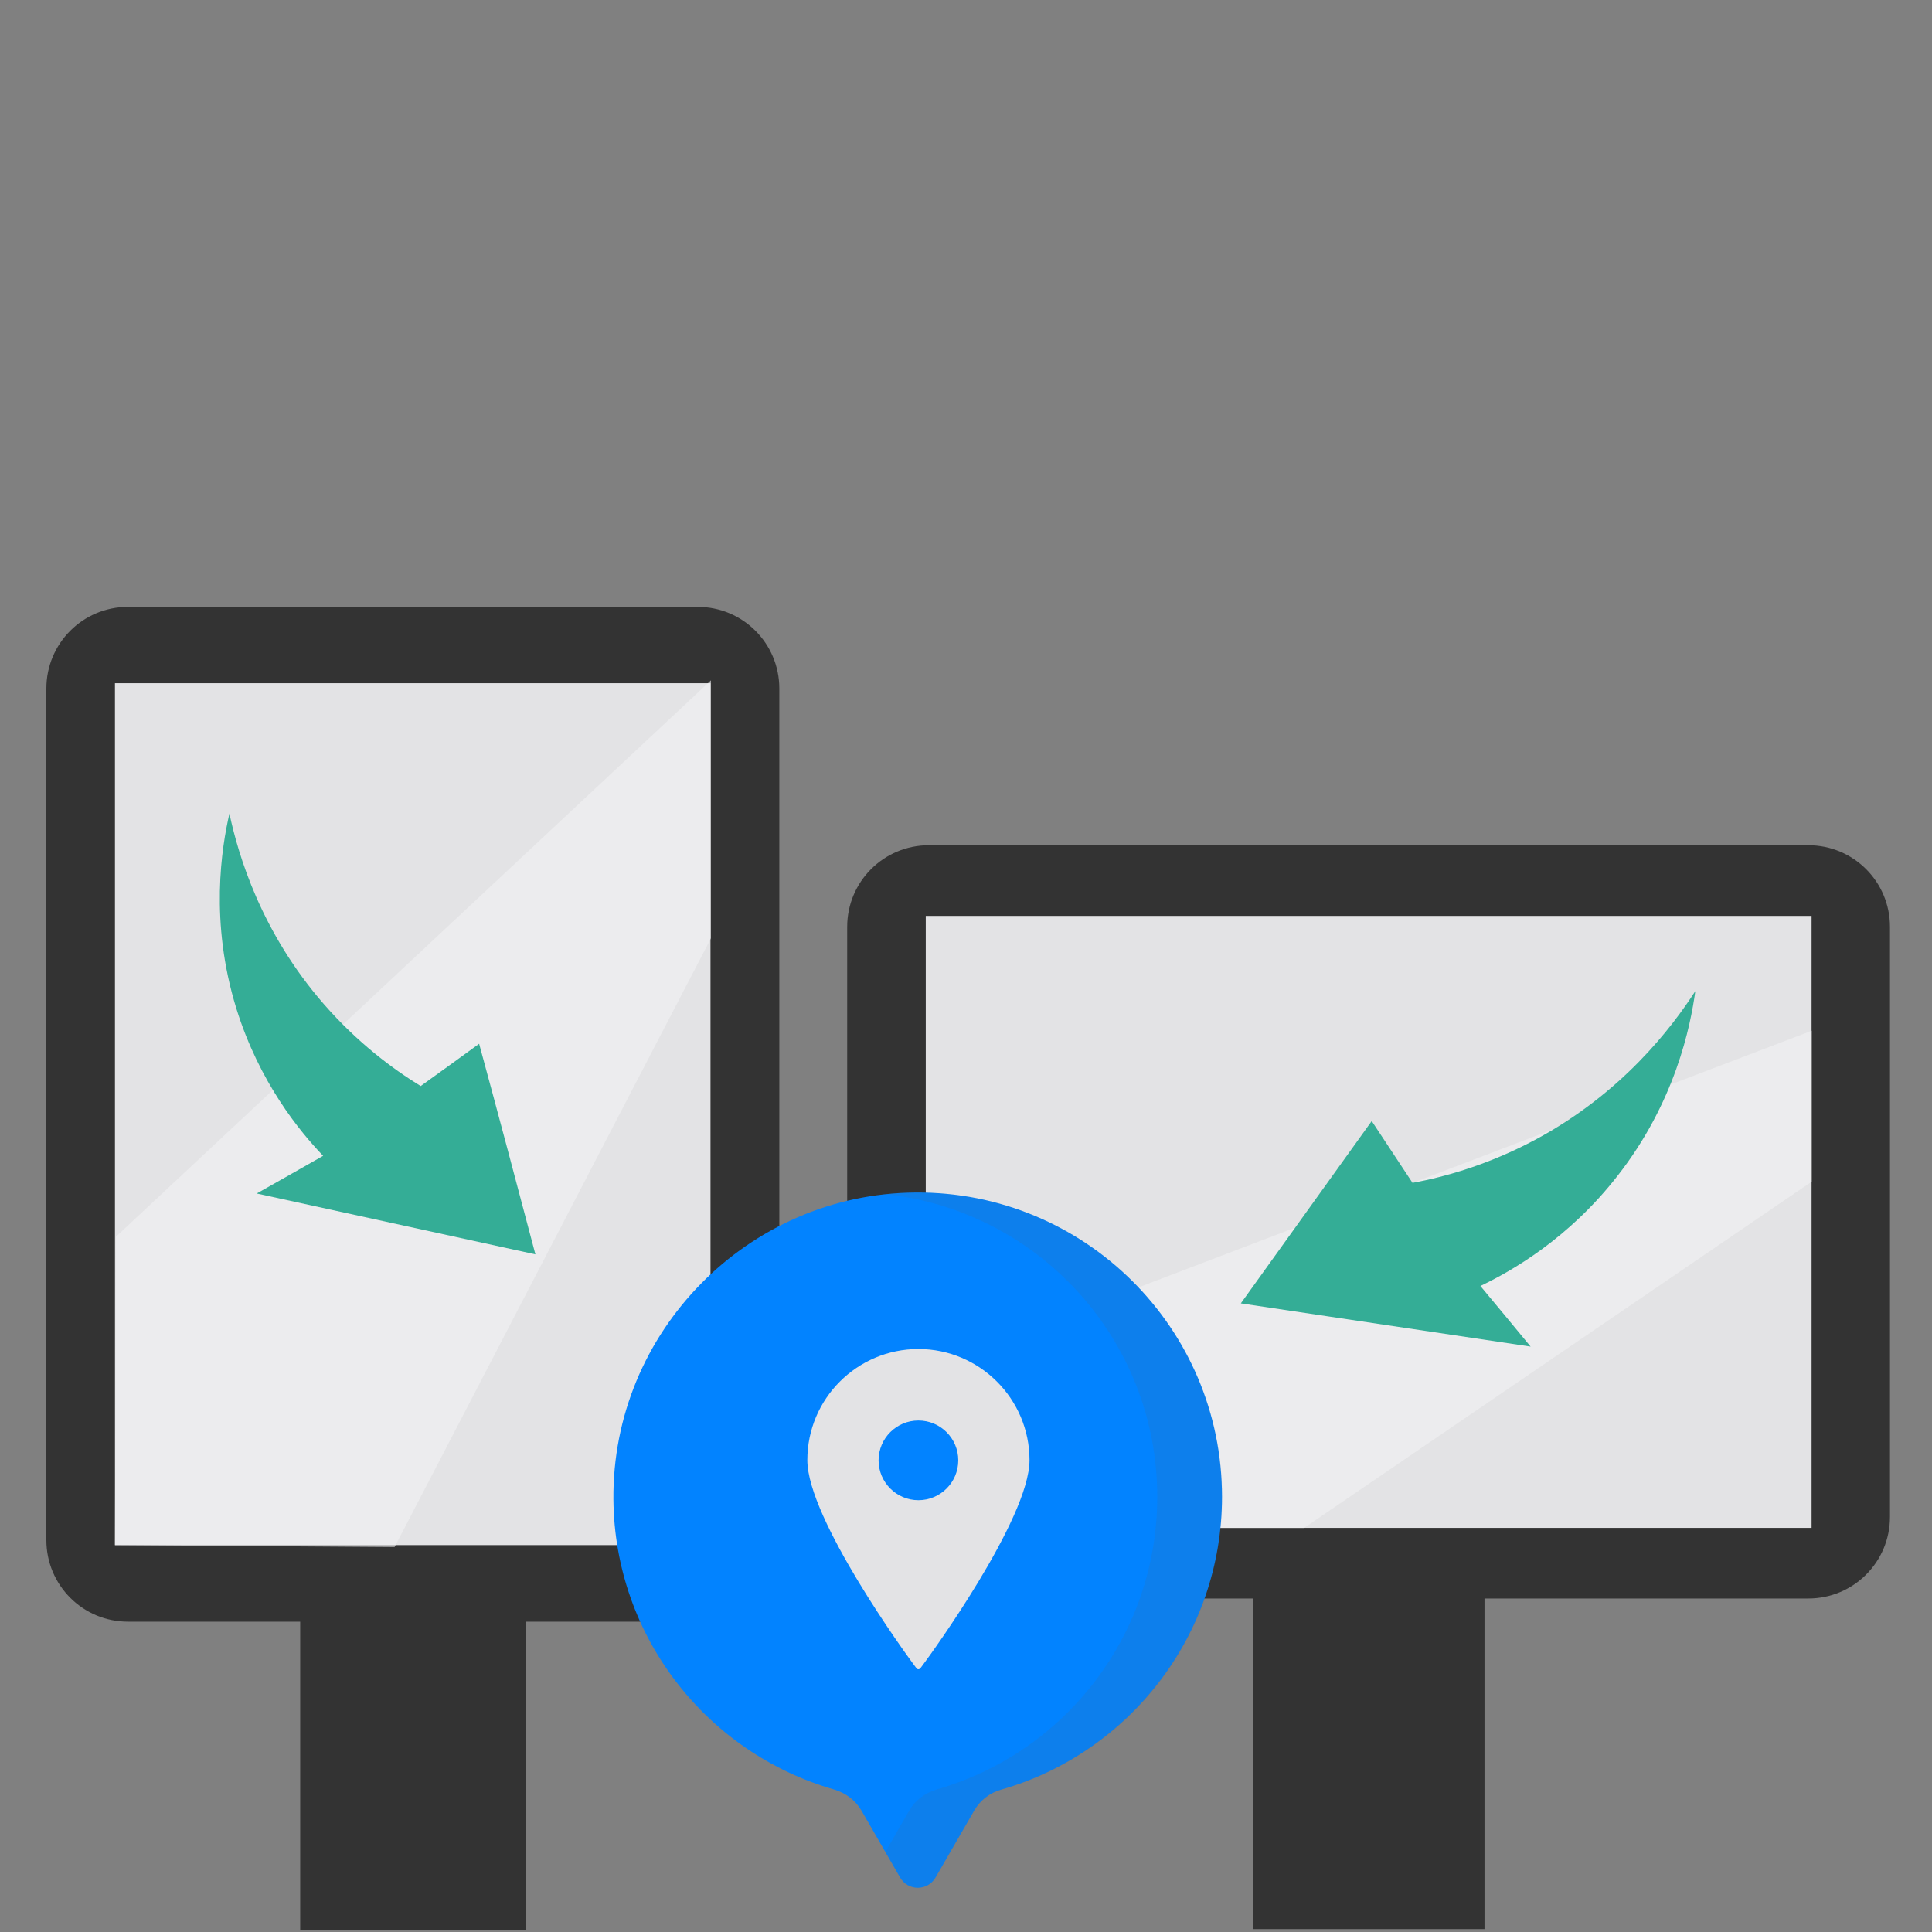 <?xml version="1.0" encoding="utf-8"?>
<!-- Generator: Adobe Illustrator 28.2.0, SVG Export Plug-In . SVG Version: 6.00 Build 0)  -->
<svg version="1.1" id="svg315" xmlns:svg="http://www.w3.org/2000/svg"
	 xmlns="http://www.w3.org/2000/svg" xmlns:xlink="http://www.w3.org/1999/xlink" x="0px" y="0px" viewBox="0 0 800 800"
	 style="enable-background:new 0 0 800 800;" xml:space="preserve">
<rect x="0" y="0" width="800" height="800" fill="#808080" stroke="none"/>
<style type="text/css">
	.st0{fill:url(#SVGID_1_);}
	.st1{fill:url(#SVGID_00000021106705512222282670000000291515160974324880_);}
	.st2{fill:#FFDECF;}
	.st3{fill:#EDC7BE;}
	.st4{fill:#936D61;}
	.st5{fill:#E1E4FB;}
	.st6{fill:#7F5249;}
	.st7{fill:#F7CBBA;}
	.st8{fill:#333333;}
	.st9{fill:#D3ABA3;}
	.st10{fill:#E3E3E5;}
	.st11{fill:#0283FF;}
	.st12{opacity:0.12;fill:#606060;}
	.st13{fill:#F1F1F4;}
	.st14{fill:#E2DFE2;}
	.st15{fill:none;stroke:#333333;stroke-width:10.155;stroke-miterlimit:10;}
	.st16{opacity:0.6;fill:#F1F1F4;}
	.st17{fill:none;stroke:#333333;stroke-width:11.803;stroke-miterlimit:10;}
	.st18{fill:#34AD96;}
	.st19{fill:none;stroke:#333333;stroke-width:12.234;stroke-miterlimit:10;}
	.st20{fill:none;stroke:#333333;stroke-width:12.972;stroke-miterlimit:10;}
	.st21{fill:#3393AA;}
	.st22{fill:#2CA88A;}
	.st23{fill-rule:evenodd;clip-rule:evenodd;fill:#34AD96;}
	.st24{fill-rule:evenodd;clip-rule:evenodd;fill:#42D1B5;}
	.st25{fill-rule:evenodd;clip-rule:evenodd;fill:#2D917E;}
	.st26{fill-rule:evenodd;clip-rule:evenodd;fill:#FFE177;}
	.st27{fill:#D1A395;}
	.st28{fill:#42D1B5;}
	.st29{fill:#FFE177;}
	.st30{fill:#7C5B52;}
	.st31{fill:#FFFFFF;}
	.st32{fill:none;stroke:#333333;stroke-width:5.805;stroke-miterlimit:10;}
	.st33{fill:#FFE9A1;}
	.st34{fill:#ECF2CE;}
	.st35{fill:#D5D8BA;}
	.st36{fill:#FFD782;}
	.st37{fill:#C7CFE2;}
	.st38{opacity:0.1;enable-background:new    ;}
	.st39{fill:#B4BBCC;}
	.st40{fill:#DBFFFE;}
	.st41{fill:#00B50E;}
	.st42{fill:#CBC1B1;}
	.st43{fill:#989185;}
	.st44{fill:#D5CDC1;}
	.st45{fill:#24474C;}
	.st46{fill:#122426;}
	.st47{fill:#EAE6E0;}
	.st48{fill:#747474;}
	.st49{fill:#2B6A73;}
	.st50{fill:#398D99;}
	.st51{opacity:0.26;fill:none;stroke:#333333;stroke-width:7;stroke-miterlimit:10;}
	.st52{fill:none;stroke:#333333;stroke-width:5.81;stroke-miterlimit:10;}
</style>
<g>
	<g>
		<linearGradient id="SVGID_1_" gradientUnits="userSpaceOnUse" x1="-1605.78" y1="-486.5" x2="-1207.995" y2="-694.029">
			<stop  offset="0" style="stop-color:#0283FF"/>
			<stop  offset="1" style="stop-color:#34AD96"/>
		</linearGradient>
		<path class="st0" d="M-1191.3-711.5v51.4c0,7.3-5.9,13.1-13.1,13.1s-13.1-5.9-13.1-13.1v-21.4l-37,41.7l-14.8,16.7
			c-9.8,11.1-20.2,21.7-31,31.6c-21.7,20-45.3,37.5-70.4,52.5c-11,6.6-22.2,12.6-33.7,18.2c-32.2,15.6-66.2,27.1-101.3,34.4
			c-1.7,0.3-3.3,0.7-5,1c-27,5.3-54.5,8-82.3,8c-12.3,0-22.6-0.5-34.9-1.6c-7.2-0.6-12.6-7-12-14.2c0.6-7.2,7.2-12.7,14.2-12
			c121.9,10.6,241.1-35.2,325.3-123c3.6-3.8,7.2-7.7,10.7-11.6c0.2-0.2,0.4-0.5,0.6-0.7l62.8-70.9h-30.7c-7.3,0-13.1-5.9-13.1-13.1
			c0-7.3,5.9-13.1,13.1-13.1h52.6c6,0,10.9,4.1,12.4,9.6L-1191.3-711.5z"/>
	</g>
</g>
<g>
	<g>
		<path d="M-1191.3-302.1c0,2.4-0.6,4.6-1.7,6.5c-2.3,4-6.5,6.7-11.4,6.7h-422.4c-7.3,0-13.1-5.9-13.1-13.1c0-6.6,4.8-12,11.1-13
			c0.7-0.1,1.4-0.2,2.1-0.2h14v-118.4c0-7.3,5.9-13.1,13.1-13.1c17,0,34.2-1,51.1-2.9c3.6-0.5,7.4,0.8,10.2,3.3
			c2.8,2.5,4.4,6.1,4.4,9.8v121.4h26.3v-130.5c0-6.1,4.2-11.4,10.2-12.8c17.3-4,34.5-9,51.1-15c4-1.4,8.5-0.8,12,1.6
			c3.5,2.5,5.6,6.5,5.6,10.7v145.9h26.3v-168.3c0-5,2.8-9.5,7.3-11.8c17.6-8.8,34.8-18.8,51.1-29.8c4-2.7,9.2-3,13.5-0.7
			c4.3,2.3,7,6.8,7,11.6v198.9h26.3v-239.9c0-3.7,1.6-7.3,4.4-9.8c15.4-13.8,29.9-28.9,43.2-44.7l8.1-9.6c3.6-4.2,9.4-5.7,14.6-3.9
			c5.2,1.9,8.6,6.8,8.6,12.3v295.5h14c0.7,0,1.4,0.1,2.1,0.2c4,0.6,7.4,3.1,9.4,6.5C-1191.9-306.7-1191.3-304.5-1191.3-302.1z"/>
	</g>
</g>
<g id="g1101" transform="matrix(1.333,0,0,-1.333,0,682.667)">
	<g id="g1103">
		
			<linearGradient id="SVGID_00000154407573169499882570000005527357348485238966_" gradientUnits="userSpaceOnUse" x1="283.791" y1="577.941" x2="325.965" y2="1624.463">
			<stop  offset="0" style="stop-color:#0283FF"/>
			<stop  offset="1" style="stop-color:#34AD96"/>
		</linearGradient>
		<path style="fill:url(#SVGID_00000154407573169499882570000005527357348485238966_);" d="M520.6,871.5
			c0-62.6-25.5-119.2-66.8-159.9c-2.5-2.5-5.1-4.9-7.7-7.2c-3.5-3.2-7.1-6.2-10.8-9.2c-16.3-12.9-34.4-23.6-53.8-31.6
			c-18.5-7.7-38.3-12.9-58.9-15.4c-8.8-1.1-17.8-1.6-27-1.6c-15.4,0-30.4,1.5-44.9,4.5c-8.6,1.7-17,4-25.2,6.7
			c-16.9,5.5-32.9,13-47.8,22.2c-6.2,3.8-12.1,7.9-17.9,12.3c-2.5,1.9-5,3.8-7.4,5.8h0c-49.9,41.3-81.7,103.7-81.7,173.5
			c0,124.2,100.7,225,225,225C419.9,1096.5,520.6,995.8,520.6,871.5z"/>
		<g>
			<g id="g1105">
				<g id="g1131" transform="translate(198.275,276.031)">
					<path class="st2" d="M147.4,681.3c-7.8-14.1-15.7-28.2-23.5-42.2c-1-1.8-2.1-3.5-3.4-5.2c-3-3.8-4.5-8.5-4.5-13.4v-12.2H67.5
						l0,12.1c0,4.9-1.6,9.6-4.6,13.4c-4.8,6.2-7.7,13.9-7.7,22.4v64.7c0,5,4.1,9.1,9.1,9.1c2.8,0,5.3-1.2,7-3.2v0
						c0.2-0.3,0.5-0.6,0.7-0.9l1.2-2.9c0.2-0.7,0.3-1.4,0.3-2.2v12.2c0,1.9,0.6,3.7,1.6,5.2v0c1.7,2.4,4.4,3.9,7.5,3.9
						c3,0,5.6-1.4,7.3-3.6c1.2-1.5,1.9-3.4,1.9-5.5v10.9c0,2.1,0.7,4,1.8,5.5c1.7,2.2,4.3,3.6,7.3,3.6c3.1,0,5.9-1.6,7.5-3.9
						c1-1.5,1.6-3.3,1.6-5.2v-10.9c0,2.2,0.8,4.2,2.1,5.8c0,0,0.1,0.1,0.1,0.1c1.7,1.9,4.1,3.2,6.9,3.2c5,0,9.1-4.1,9.1-9.1v-50.2
						l2.3,4l0.7,1.3c1.2,1.9,3.8,5.5,8.4,7.9c0.9,0.5,8.6,4.3,11.5,1.6C153.7,695.5,152.4,688.6,147.4,681.3z"/>
				</g>
				<g id="g1135" transform="translate(294.136,393.927)">
					<path class="st3" d="M3,536.5c-0.2,2.2-0.4,9.9,5.7,16.1c5.5,5.7,12.4,6.3,15.4,6.3c2.8,2.1,5.5,4.2,8.3,6.3
						c-2.1-3.4-4.2-6.8-6.2-10.2l-1.2,0.1c-1.3,0.1-8.3,0.4-13.5-5.1c-5-5.2-4.7-11.9-4.6-13.2L3,536.5z"/>
				</g>
			</g>
		</g>
		<path class="st4" d="M211.5,686.3l-27.7-5.6c0,0,0,0,0,0c-2-0.4-4.1-0.6-6.2-0.7c-6.2,3.8-12.1,7.9-17.9,12.3l-9.6,47.5
			l-14.9,73.1l48.5,9.9l15-73.6L211.5,686.3z"/>
		<path class="st5" d="M225.4,657.7c-27,8.8-51.7,22.6-73.1,40.3h0l-7.6,37.5c1.4,1.2,3.2,2.6,5.4,4.1c5.5,3.8,13.3,7.9,23.3,9.8
			c10.1,2,19,1,25.4-0.5c2-0.5,3.8-1,5.3-1.4C211.2,717.7,218.3,687.7,225.4,657.7z"/>
		<path class="st5" d="M325.7,882.4c-1-78.1-2.1-156.1-3.1-234.2c-8.8-1.1-17.8-1.6-27-1.6c-15.4,0-30.4,1.5-44.9,4.5
			c1.1,77.1,2.1,154.2,3.2,231.3c5.7,3.2,18.7,9.4,36.2,9.4C307.3,891.7,319.9,885.6,325.7,882.4z"/>
		<path class="st3" d="M309.9,971.7c-1-0.6-1.9-1.1-2.9-1.7c0.2,7.8,0.4,15.5,0.7,23.3c0.2,5.6,0.3,11.2,0.5,16.8c0,0,0,0.1,0,0.1
			v-0.9c0,2.2,0.8,4.2,2.1,5.8c0,0,0.1,0.1,0.1,0.1C311.1,1009.7,310.6,990.1,309.9,971.7z"/>
		<path class="st3" d="M288.4,971.7c0.8-0.6,1.6-1.3,2.5-1.9c0,7.7-0.1,15.5-0.2,23.5c-0.1,5.7-0.3,11.3-0.5,16.8c0,0,0,0.1,0,0.1
			v-0.9c0,2.2-0.8,4.2-2.1,5.8c0,0-0.1,0.1-0.1,0.1C287.1,1009.7,287.7,990.1,288.4,971.7z"/>
		<polygon class="st3" points="271.8,997.1 271.8,963.7 270.1,962.1 270.3,1002.1 271.5,999.3 		"/>
		<g id="g1131_00000026161368890541230370000017544386086419581114_" transform="translate(198.275,276.031)">
			<path class="st4" d="M1.6,617.9C-3,602.5-7.7,587-12.3,571.6c-0.6-2-1.3-3.9-2.2-5.8c-2.1-4.4-2.6-9.3-1.6-14l2.6-11.9
				l-47.4-10.4l-2.6,11.9c-1,4.7-3.6,9-7.3,12.1c-6,5-10.5,12-12.3,20.2L-96.9,637c-1.1,4.9,2,9.8,7,10.9c2.7,0.6,5.4-0.1,7.5-1.6
				l0,0c0.3-0.2,0.6-0.5,0.8-0.7l1.8-2.5c0.3-0.6,0.6-1.3,0.7-2.1l-2.6,11.9c-0.4,1.9-0.2,3.7,0.5,5.4l0,0c1.1,2.7,3.5,4.8,6.5,5.5
				c2.9,0.6,5.8-0.2,7.9-2c1.5-1.2,2.5-3,3-5l-2.3,10.6c-0.4,2-0.2,4,0.6,5.8c1.2,2.5,3.4,4.5,6.3,5.1c3,0.7,6.1-0.3,8.2-2.2
				c1.3-1.2,2.3-2.8,2.7-4.7l2.3-10.6c-0.5,2.2-0.1,4.3,0.8,6.1c0,0.1,0.1,0.1,0.1,0.2c1.2,2.3,3.4,4,6.1,4.6c4.9,1.1,9.8-2,10.9-7
				l10.8-49l1.4,4.5l0.4,1.4c0.7,2.1,2.5,6.2,6.6,9.5c0.8,0.7,7.5,6,10.9,4C4.8,633.1,4.9,626.1,1.6,617.9z"/>
		</g>
		<g id="g1135_00000133514333044893099400000014230095082854110141_" transform="translate(294.136,393.927)">
			<path class="st6" d="M-135.9,463.3c-0.7,2.1-2.5,9.6,2.1,17c4.1,6.7,10.8,8.8,13.7,9.5c2.2,2.6,4.5,5.3,6.7,7.9
				c-1.3-3.8-2.6-7.5-3.9-11.3l-1.2-0.2c-1.3-0.2-8.2-1.4-12.1-7.9c-3.8-6.2-2.1-12.6-1.7-13.9L-135.9,463.3z"/>
		</g>
		<path class="st6" d="M161.9,900.2c-0.8-0.8-1.6-1.5-2.5-2.3c-1.4,7.6-2.9,15.3-4.3,22.9c-1,5.5-2.1,11-3.1,16.6c0,0,0,0.1,0,0.1
			l0.2-0.9c-0.5,2.2-0.1,4.3,0.8,6.1c0,0.1,0.1,0.1,0.1,0.2C155,937.7,158.6,918.4,161.9,900.2z"/>
		<path class="st6" d="M141.7,891.9c0.6,0.5,1.3,1,1.9,1.5c-1.6,7.7-3.3,15.7-5.2,23.8c-1.3,5.6-2.7,11-4.1,16.3c0,0,0,0.1,0,0.1
			l0.2-0.9c-0.5,2.2-1.7,4-3.3,5.2c0,0-0.1,0.1-0.2,0.1c1-5.4,2.2-11,3.4-16.6C136.6,911.1,139.1,901.3,141.7,891.9z"/>
		<polygon class="st6" points="119.2,916.9 126.3,884.3 125,882.4 116.6,921.5 118.5,919 		"/>
		<path class="st7" d="M468.2,812.7l-6.9-34.1l-15.1-74.3c-3.5-3.2-7.1-6.2-10.8-9.2c-13-7.6-28.2-10.7-43.4-8.7l17.8,87.7l9.8,48.5
			L468.2,812.7z"/>
		<path class="st8" d="M467.1,776.9c-4.4-21.8-8.9-43.5-13.3-65.3c-20.6-20.4-45.1-36.8-72.3-48.1c8.1,36.2,16.1,72.4,24.2,108.6
			c1.2,0.6,2.5,1.3,4.1,2c6.9,3.2,17.5,6.9,30.8,7.1c8.1,0.1,15.2-1.1,20.7-2.6C463.5,778.1,465.4,777.5,467.1,776.9z"/>
		<g id="g1131_00000085962905462868116300000007754283728457869218_" transform="translate(198.275,276.031)">
			<path class="st7" d="M205.3,617.9c4.6-15.4,9.3-30.9,13.9-46.3c0.6-2,1.3-3.9,2.2-5.8c2.1-4.4,2.6-9.3,1.6-14l-2.6-11.9
				l47.4-10.4l2.6,11.9c1,4.7,3.6,9,7.3,12.1c6,5,10.5,12,12.3,20.2l13.9,63.2c1.1,4.9-2,9.8-7,10.9c-2.7,0.6-5.4-0.1-7.5-1.6l0,0
				c-0.3-0.2-0.6-0.5-0.8-0.7l-1.8-2.5c-0.3-0.6-0.6-1.3-0.7-2.1l2.6,11.9c0.4,1.9,0.2,3.7-0.5,5.4l0,0c-1.1,2.7-3.5,4.8-6.5,5.5
				c-2.9,0.6-5.8-0.2-7.9-2c-1.5-1.2-2.5-3-3-5l2.3,10.6c0.4,2,0.2,4-0.6,5.8c-1.2,2.5-3.4,4.5-6.3,5.1c-3,0.7-6.1-0.3-8.2-2.2
				c-1.3-1.2-2.3-2.8-2.7-4.7l-2.3-10.6c0.5,2.2,0.1,4.3-0.8,6.1c0,0.1-0.1,0.1-0.1,0.2c-1.2,2.3-3.4,4-6.1,4.6
				c-4.9,1.1-9.8-2-10.9-7l-10.8-49L223,620l-0.4,1.4c-0.7,2.1-2.5,6.2-6.6,9.5c-0.8,0.7-7.5,6-10.9,4
				C202.2,633.1,202,626.1,205.3,617.9z"/>
		</g>
		<g id="g1135_00000044147947828130995130000008191826005101395379_" transform="translate(294.136,393.927)">
			<path class="st9" d="M151,463.3c0.7,2.1,2.5,9.6-2.1,17c-4.1,6.7-10.8,8.8-13.7,9.5c-2.2,2.6-4.5,5.3-6.7,7.9
				c1.3-3.8,2.6-7.5,3.9-11.3l1.2-0.2c1.3-0.2,8.2-1.4,12.1-7.9c3.8-6.2,2.1-12.6,1.7-13.9L151,463.3z"/>
		</g>
		<path class="st9" d="M441.5,900.2c0.8-0.8,1.6-1.5,2.5-2.3c1.4,7.6,2.9,15.3,4.3,22.9c1,5.5,2.1,11,3.1,16.6c0,0,0,0.1,0,0.1
			l-0.2-0.9c0.5,2.2,0.1,4.3-0.8,6.1c0,0.1-0.1,0.1-0.1,0.2C448.5,937.7,444.8,918.4,441.5,900.2z"/>
		<path class="st9" d="M462.6,895.6c-0.9-0.4-1.9-0.9-2.8-1.3c1.6,7.5,3.4,15.1,5.3,22.9c1.3,5.5,2.7,11,4.1,16.3c0,0,0,0.1,0,0.1
			l-0.2-0.9c0.5,2.2,1.7,4,3.3,5.2c0,0,0.1,0.1,0.2,0.1C472,932.5,467.2,913.4,462.6,895.6z"/>
		<polygon class="st9" points="484.3,916.9 477.1,884.3 478.4,882.4 486.8,921.5 485,919 		"/>
	</g>
</g>
<g>
	<path class="st8" d="M-1650.8,340.9h213.4c18.7,0,33.8,15.1,33.8,33.8v321.5c0,18.7-15.1,33.8-33.8,33.8h-213.4
		c-18.7,0-33.8-15.1-33.8-33.8V374.7C-1684.6,356-1669.4,340.9-1650.8,340.9z"/>
	<rect x="-1658.2" y="370.1" class="st10" width="228.3" height="330.5"/>
	<rect x="-1587.2" y="717.2" class="st8" width="86.4" height="82.1"/>
	<path class="st11" d="M-1464.7,327.3c0-42.7-34.8-77.4-77.6-77.1c-42.4,0.3-76.9,35.3-76.5,77.7c0.3,34.9,23.8,64.3,55.9,73.4
		c2.9,0.8,5.4,2.7,6.9,5.3l9.8,17c2,3.5,7,3.5,9,0l9.8-17c1.5-2.6,4-4.5,6.9-5.3C-1488.4,392.2-1464.7,362.5-1464.7,327.3
		L-1464.7,327.3z"/>
	<path class="st12" d="M-1542.4,250.3c-2.6,0-5.1,0.2-7.6,0.4c38.7,4.1,68.9,36.8,68.9,76.6c0,35.2-23.6,64.9-55.9,74.1
		c-2.9,0.8-5.4,2.7-6.9,5.3l-6.1,10.5l3.7,6.4c2,3.5,7,3.5,9,0l9.8-17c1.5-2.6,4-4.5,6.9-5.3c32.3-9.2,55.9-38.9,55.9-74.1
		C-1464.7,284.6-1499.5,250-1542.4,250.3L-1542.4,250.3z"/>
	<path class="st13" d="M-1540.3,339.1h-3c-4,0-7.2-3.1-7.4-7l-2.2-38.4c-0.4-6.4,4.7-11.8,11.1-11.8c6.4,0,11.5,5.4,11.1,11.8
		l-2.2,38.4C-1533,336.1-1536.3,339.1-1540.3,339.1L-1540.3,339.1z"/>
	<path class="st14" d="M-1541.8,281.9c-1,0-2,0.1-3,0.4c4.9,1.4,8.5,6,8.2,11.4l-2.2,38.4c-0.2,3.5-2.7,6.3-6,6.9
		c0.5,0.1,0.9,0.1,1.4,0.1h3c4,0,7.2-3.1,7.4-7l2.2-38.4C-1530.3,287.3-1535.4,281.9-1541.8,281.9L-1541.8,281.9z"/>
	<path class="st13" d="M-1539.4,366.3h-4.8c-3.1,0-5.7-2.5-5.7-5.7v-3.9c0-3.1,2.5-5.7,5.7-5.7h4.8c3.1,0,5.7,2.5,5.7,5.7v3.9
		C-1533.7,363.7-1536.2,366.3-1539.4,366.3z"/>
	<path class="st14" d="M-1539.4,351h-4.8c-0.2,0-0.4,0-0.5,0c2.9,0.3,5.1,2.7,5.1,5.7v3.9c0,3-2.3,5.4-5.1,5.7c0.2,0,0.4,0,0.5,0
		h4.8c3.1,0,5.7-2.5,5.7-5.7v-3.9C-1533.7,353.6-1536.2,351-1539.4,351L-1539.4,351z"/>
	<line class="st15" x1="-1613.5" y1="480.1" x2="-1470" y2="480.1"/>
	<line class="st15" x1="-1625.3" y1="518.2" x2="-1460.3" y2="518.2"/>
	<path class="st11" d="M-1480.6,673.1h-127.7c-11,0-19.9-8.9-19.9-19.9v-0.7c0-11,8.9-19.9,19.9-19.9h127.7c11,0,19.9,8.9,19.9,19.9
		v0.7C-1460.7,664.2-1469.6,673.1-1480.6,673.1z"/>
	<polygon class="st16" points="-1429.7,369.1 -1429.7,468 -1551,701.4 -1658.2,700.7 -1657.8,582.4 	"/>
</g>
<g>
	<path class="st8" d="M-1436.4,266.5h259c18.7,0,33.8,15.1,33.8,33.8v384.6c0,18.7-15.1,33.8-33.8,33.8h-259
		c-18.7,0-33.8-15.1-33.8-33.8V300.3C-1470.2,281.6-1455,266.5-1436.4,266.5z"/>
	<rect x="-1439.5" y="300.5" class="st10" width="265.4" height="384.1"/>
	<rect x="-1357.1" y="703.9" class="st8" width="100.4" height="95.4"/>
	<path class="st11" d="M-1172,202.2c0-73.4-59.7-132.8-133.2-132.2c-72.8,0.5-131.9,60.6-131.3,133.4c0.5,59.9,40.9,110.3,95.9,126
		c5,1.4,9.2,4.7,11.8,9.2l16.8,29.1c3.4,5.9,12,5.9,15.4,0l16.8-29.1c2.6-4.5,6.8-7.7,11.8-9.2C-1212.5,313.6-1172,262.6-1172,202.2
		L-1172,202.2z"/>
	<path class="st12" d="M-1305.2,69.9c-4.4,0-8.8,0.3-13.1,0.7c66.4,7,118.2,63.2,118.2,131.5c0,60.4-40.5,111.4-95.9,127.2
		c-5,1.4-9.2,4.7-11.8,9.2l-10.4,18.1l6.4,11c3.4,5.9,12,5.9,15.4,0l16.8-29.1c2.6-4.5,6.8-7.7,11.8-9.2
		c55.4-15.8,95.9-66.7,95.9-127.2C-1172,128.8-1231.7,69.4-1305.2,69.9L-1305.2,69.9z"/>
	<path class="st13" d="M-1301.6,222.5h-5.2c-6.8,0-12.4-5.3-12.8-12.1l-3.7-65.9c-0.6-11,8.1-20.2,19.1-20.2s19.7,9.2,19.1,20.2
		l-3.7,65.9C-1289.2,217.2-1294.8,222.5-1301.6,222.5L-1301.6,222.5z"/>
	<path class="st14" d="M-1304.2,124.2c-1.8,0-3.5,0.2-5.1,0.7c8.5,2.3,14.5,10.3,14,19.5l-3.7,65.9c-0.3,5.9-4.7,10.7-10.3,11.8
		c0.8,0.2,1.6,0.2,2.5,0.2h5.2c6.8,0,12.4-5.3,12.8-12.1l3.7-65.9C-1284.5,133.5-1293.2,124.2-1304.2,124.2L-1304.2,124.2z"/>
	<path class="st13" d="M-1300.1,269h-8.3c-5.4,0-9.7-4.4-9.7-9.7v-6.7c0-5.4,4.4-9.7,9.7-9.7h8.3c5.4,0,9.7,4.4,9.7,9.7v6.7
		C-1290.3,264.7-1294.7,269-1300.1,269z"/>
	<path class="st14" d="M-1300.1,242.8h-8.3c-0.3,0-0.6,0-0.9,0c4.9,0.5,8.8,4.6,8.8,9.7v6.7c0,5.1-3.9,9.2-8.8,9.7
		c0.3,0,0.6,0,0.9,0h8.3c5.4,0,9.7-4.4,9.7-9.7v-6.7C-1290.3,247.2-1294.7,242.8-1300.1,242.8L-1300.1,242.8z"/>
	<line class="st17" x1="-1387.5" y1="428.3" x2="-1220.8" y2="428.3"/>
	<line class="st17" x1="-1401.3" y1="472.6" x2="-1209.5" y2="472.6"/>
	<path class="st11" d="M-1233.1,652.6h-148.4c-12.8,0-23.2-10.4-23.2-23.2v-0.9c0-12.8,10.4-23.2,23.2-23.2h148.4
		c12.8,0,23.2,10.4,23.2,23.2v0.9C-1210,642.3-1220.3,652.6-1233.1,652.6z"/>
	<polygon class="st16" points="-1174,299.3 -1174,414.2 -1314.9,685.5 -1439.5,684.7 -1439.1,547.2 	"/>
</g>
<g>
	<path class="st8" d="M-627.8,247h271c18.7,0,33.8,15.1,33.8,33.8v401.1c0,18.7-15.1,33.8-33.8,33.8h-271
		c-18.7,0-33.8-15.1-33.8-33.8V280.8C-661.6,262.2-646.5,247-627.8,247z"/>
	<rect x="-629.8" y="282.3" class="st10" width="275.1" height="398.2"/>
	<rect x="-544.3" y="700.4" class="st8" width="104.1" height="98.9"/>
	<path class="st18" d="M-352.5,180.3c0-76-61.9-137.6-138.1-137.1c-75.5,0.5-136.7,62.8-136.1,138.3c0.5,62.1,42.4,114.4,99.4,130.6
		c5.2,1.5,9.6,4.8,12.2,9.5l17.4,30.2c3.6,6.2,12.4,6.2,16,0l17.4-30.2c2.7-4.6,7.1-8,12.2-9.5C-394.6,295.8-352.5,243-352.5,180.3
		L-352.5,180.3z"/>
	<path class="st12" d="M-490.6,43.3c-4.6,0-9.1,0.3-13.6,0.8c68.8,7.3,122.5,65.5,122.5,136.3c0,62.6-42,115.5-99.4,131.8
		c-5.2,1.5-9.6,4.8-12.2,9.5l-10.8,18.8l6.6,11.4c3.6,6.2,12.4,6.2,16,0l17.4-30.2c2.7-4.6,7.1-8,12.2-9.5
		c57.4-16.4,99.4-69.2,99.4-131.8C-352.5,104.3-414.4,42.7-490.6,43.3L-490.6,43.3z"/>
</g>
<line class="st19" x1="-575.9" y1="414.8" x2="-403.1" y2="414.8"/>
<line class="st19" x1="-590.2" y1="460.7" x2="-391.4" y2="460.7"/>
<path class="st18" d="M-415.5,647.3h-154.6c-13.1,0-23.7-10.6-23.7-23.7V622c0-13.1,10.6-23.7,23.7-23.7h154.6
	c13.1,0,23.7,10.6,23.7,23.7v1.6C-391.9,636.7-402.5,647.3-415.5,647.3z"/>
<polygon class="st16" points="-354.6,281 -354.6,400.1 -500.7,681.3 -629.8,680.5 -629.4,538 "/>
<path class="st14" d="M-437,199.3h-106.4c-7.8,0-14.2-6.3-14.2-14.2v-10.7c0-7.8,6.3-14.2,14.2-14.2H-437c7.8,0,14.2,6.3,14.2,14.2
	v10.7C-422.9,192.9-429.2,199.3-437,199.3z"/>
<path class="st14" d="M-509.7,232.9V126.5c0-7.8,6.3-14.2,14.2-14.2h10.7c7.8,0,14.2,6.3,14.2,14.2v106.4c0,7.8-6.3,14.2-14.2,14.2
	h-10.7C-503.4,247.1-509.7,240.8-509.7,232.9z"/>
<g>
	<path class="st8" d="M53,251.3h235.9c18.7,0,33.8,15.1,33.8,33.8v352.6c0,18.7-15.1,33.8-33.8,33.8H53c-18.7,0-33.8-15.1-33.8-33.8
		V285.1C19.2,266.4,34.3,251.3,53,251.3z"/>
	<rect x="47.6" y="282.9" class="st10" width="246.6" height="356.9"/>
	<rect x="124.3" y="657.7" class="st8" width="93.3" height="141.5"/>
</g>
<polygon class="st16" points="294.4,281.7 294.4,388.5 163.4,640.6 47.6,639.8 48,512.1 "/>
<path class="st8" d="M782.6,383.8v244.3c0,18.7-15.1,33.8-33.8,33.8H384.6c-18.7,0-33.8-15.1-33.8-33.8V383.8
	c0-18.7,15.1-33.8,33.8-33.8h364.2C767.5,350,782.6,365.1,782.6,383.8z"/>
<rect x="440" y="322.5" transform="matrix(-1.836970e-16 1 -1 -1.836970e-16 1072.638 -60.735)" class="st10" width="253.4" height="366.8"/>
<rect x="518.8" y="657.5" class="st8" width="95.9" height="141.3"/>
<path class="st20" d="M760.5,391.2"/>
<path class="st20" d="M577.3,391.2"/>
<polygon class="st16" points="750.2,426.8 750.2,489.3 540,632.7 383.3,632.7 385.3,565.9 "/>
<path class="st11" d="M506,619.8c0-69.9-56.9-126.5-126.9-126c-69.4,0.5-125.7,57.7-125.1,127.1c0.5,57.1,39,105.1,91.4,120.1
	c4.7,1.4,8.8,4.4,11.3,8.7l16,27.7c3.3,5.7,11.4,5.7,14.7,0l16-27.7c2.5-4.3,6.5-7.4,11.3-8.7C467.3,725.9,506,677.3,506,619.8
	L506,619.8z"/>
<path class="st12" d="M379.1,493.8c-4.2,0-8.4,0.3-12.5,0.7c63.3,6.7,112.6,60.2,112.6,125.3c0,57.6-38.6,106.1-91.4,121.2
	c-4.7,1.4-8.8,4.4-11.3,8.7l-9.9,17.2l6.1,10.5c3.3,5.7,11.4,5.7,14.7,0l16-27.7c2.5-4.3,6.5-7.4,11.3-8.7
	c52.8-15,91.4-63.6,91.4-121.2C506,549.9,449.1,493.3,379.1,493.8L379.1,493.8z"/>
<g>
	<path class="st10" d="M380.3,558.6c-25.4,0-46,20.6-46,46c0,24.4,41.7,81.5,43.5,83.9l1.7,2.3c0.2,0.3,0.5,0.4,0.8,0.4
		c0.3,0,0.6-0.2,0.8-0.4l1.7-2.3c1.8-2.4,43.5-59.5,43.5-83.9C426.3,579.3,405.7,558.6,380.3,558.6z M380.3,588.2
		c9.1,0,16.5,7.4,16.5,16.5s-7.4,16.5-16.5,16.5c-9.1,0-16.5-7.4-16.5-16.5C363.8,595.6,371.2,588.2,380.3,588.2z"/>
</g>
<path class="st18" d="M513.8,539.7c40,6,80,11.9,120,17.9c-6.9-8.4-13.8-16.7-20.8-25.1c13-6.2,36.5-19.6,56.7-45.5
	c24-30.6,30.3-62.1,32.3-76.6c-9.9,15.3-30.5,42.4-66.4,61.6c-19.1,10.2-37.1,15.3-50.7,17.8c-5.6-8.5-11.3-17.1-16.9-25.6
	C549.9,489.4,531.8,514.6,513.8,539.7z"/>
<path class="st18" d="M221.7,519.4c-38.5-8.4-76.9-16.8-115.4-25.2c9.2-5.2,18.4-10.4,27.5-15.6c-9.7-10.1-26.4-30.4-35.9-60.9
	c-11.2-36.1-6.1-66.9-2.9-80.8c3.7,17.3,13.1,49.1,39.2,79c13.9,15.9,28.4,26.7,40,33.8c8.1-5.8,16.1-11.6,24.2-17.5
	C206.3,461.2,214,490.3,221.7,519.4z"/>
<path class="st11" d="M-1529.4-315.3v26.3h-97.4c-7.3,0-13.1-5.9-13.1-13.1c0-6.6,4.8-12,11.1-13c0.7-0.1,1.4-0.2,2.1-0.2h14v-118.4
	c0-7.3,5.9-13.1,13.1-13.1c17,0,34.2-1,51.1-2.9c3.6-0.5,7.4,0.8,10.2,3.3c2.8,2.5,4.4,6.1,4.4,9.8v121.4H-1529.4z"/>
<path class="st21" d="M-1422-315.3v26.3h-88.7v-26.3h3.1v-130.5c0-6.1,4.2-11.4,10.2-12.8c17.3-4,34.5-9,51.1-15
	c4-1.4,8.5-0.8,12,1.6c3.5,2.5,5.6,6.5,5.6,10.7v145.9H-1422z"/>
<path class="st22" d="M-1318-315.3v26.3h-86.6v-26.3h2v-168.3c0-5,2.8-9.5,7.3-11.8c17.6-8.8,34.8-18.8,51.1-29.8
	c4-2.7,9.2-3,13.5-0.7c4.3,2.3,7,6.8,7,11.6v198.9H-1318z"/>
<path class="st18" d="M-1193-308.6v13c-2.3,4-6.5,6.7-11.4,6.7h-95.9v-26.3h3.1v-239.9c0-3.7,1.6-7.3,4.4-9.8
	c15.4-13.8,29.9-28.9,43.2-44.7l8.1-9.6c3.6-4.2,9.4-5.7,14.6-3.9c5.2,1.9,8.6,6.8,8.6,12.3v295.5h14c0.7,0,1.4,0.1,2.1,0.2
	C-1198.4-314.5-1195-312-1193-308.6z"/>
<path class="st8" d="M-1191.3-302.1c0,2.4-0.6,4.6-1.7,6.5c-2.3,4-6.5,6.7-11.4,6.7h-422.4c-7.3,0-13.1-5.9-13.1-13.1
	c0-6.6,4.8-12,11.1-13h426.5c4,0.6,7.4,3.1,9.4,6.5C-1191.9-306.7-1191.3-304.5-1191.3-302.1z"/>
<g>
	<path class="st23" d="M1566.4-659.8c5.8-3.4,13.2-1.4,16.6,4.4c3.4,5.8,1.4,13.2-4.4,16.6l-46,26.6c-5.8,3.4-13.2,1.4-16.6-4.4
		s-1.4-13.2,4.4-16.6L1566.4-659.8z M986.3-480c-6.7,0-12.1-5.4-12.1-12.1s5.4-12.1,12.1-12.1h53.1c6.7,0,12.1,5.4,12.1,12.1
		c0,6.7-5.4,12.1-12.1,12.1H986.3z M1132.8-758.1c-3.4-5.8-1.4-13.2,4.4-16.6c5.8-3.4,13.2-1.4,16.6,4.4l26.6,46
		c3.4,5.8,1.4,13.2-4.4,16.6c-5.8,3.4-13.2,1.4-16.6-4.4L1132.8-758.1z M1022.3-638.7c-5.8-3.4-7.8-10.8-4.4-16.6
		c3.4-5.8,10.8-7.8,16.6-4.4l46,26.6c5.8,3.4,7.8,10.8,4.4,16.6s-10.8,7.8-16.6,4.4L1022.3-638.7z M1447-770.3
		c3.4-5.8,10.8-7.8,16.6-4.4c5.8,3.4,7.8,10.8,4.4,16.6l-26.6,46c-3.4,5.8-10.8,7.8-16.6,4.4s-7.8-10.8-4.4-16.6L1447-770.3z
		 M1614.5-504.3c6.7,0,12.1,5.4,12.1,12.1c0,6.7-5.4,12.1-12.1,12.1h-53.1c-6.7,0-12.1-5.4-12.1-12.1s5.4-12.1,12.1-12.1H1614.5z"/>
	<g>
		<path class="st24" d="M1300.4-228.8c130,0,236.1-106,236.1-236c0-130-106.1-236.1-236.1-236.1s-236.1,106.1-236.1,236.1
			C1064.4-334.8,1170.4-228.8,1300.4-228.8L1300.4-228.8z"/>
	</g>
	<g>
		<path class="st25" d="M1534.8-275.9c0.9-1.3,1.1-3.2,0.6-4.8c-0.5-1.6-1.7-2.7-2.9-2.7h-150.7v96c0,2.7,2.2,4.9,4.9,4.9h145.8
			c1.3,0,2.4-1.1,2.9-2.7c0.5-1.6,0.3-3.5-0.6-4.8c-7.8-11.3-22.3-32.1-27.8-39.9c-1.2-1.7-1.2-4.4,0-6.1
			C1512.5-243.8,1527-264.7,1534.8-275.9z"/>
		<path class="st25" d="M1066-275.9c-0.9-1.3-1.1-3.2-0.6-4.8c0.5-1.6,1.7-2.7,2.9-2.7H1219v96c0,2.7-2.2,4.9-4.9,4.9
			c-22.8,0-118.2,0-145.8,0c-1.3,0-2.4-1.1-2.9-2.7c-0.5-1.6-0.3-3.5,0.6-4.8c7.8-11.3,22.3-32.1,27.8-39.9c1.2-1.7,1.2-4.4,0-6.1
			C1088.4-243.8,1073.9-264.7,1066-275.9z"/>
		<path class="st23" d="M1409.3-302.9c0-2.6-1-5.2-2.9-7c-1.9-1.9-4.4-2.9-7-2.9h-197.8c-2.6,0-5.2,1-7,2.9c-1.9,1.9-2.9,4.4-2.9,7
			v81c0,2.6,1,5.2,2.9,7c1.9,1.9,4.4,2.9,7,2.9h197.8c2.6,0,5.2-1,7-2.9c1.9-1.9,2.9-4.4,2.9-7V-302.9z"/>
	</g>
</g>
<g>
	<path class="st8" d="M1195.6-706.1h207c9.2,0,16.6,7.4,16.6,16.6v299.4c0,9.2-7.4,16.6-16.6,16.6h-207c-9.2,0-16.6-7.4-16.6-16.6
		v-299.4C1179-698.6,1186.4-706.1,1195.6-706.1z"/>
	<rect x="1201.5" y="-681" class="st10" width="195.2" height="282.5"/>
	<rect x="1262.2" y="-384.4" class="st8" width="73.8" height="70.1"/>
</g>
<polygon class="st16" points="1396.9,-682 1396.9,-597.4 1293.2,-397.9 1201.5,-398.5 1201.9,-499.7 "/>
<polygon class="st26" points="1300.9,-852.9 1320,-814.3 1362.6,-808.1 1331.7,-778 1339,-735.6 1300.9,-755.6 1262.8,-735.6 
	1270.1,-778 1239.2,-808.1 1281.8,-814.3 "/>
<g>
	<path class="st8" d="M-253.5-721.6v245.5c0,10.9-8.9,19.8-19.8,19.8h-412.1c-10.9,0-19.8-8.9-19.8-19.8v-245.5
		c0-10.9,8.9-19.8,19.8-19.8h412.1C-262.3-741.4-253.5-732.6-253.5-721.6z"/>
	
		<rect x="-605.9" y="-807.7" transform="matrix(-1.836970e-16 1 -1 -1.836970e-16 -1078.189 -119.535)" class="st11" width="253.2" height="417.7"/>
	<rect x="-504.8" y="-459.8" class="st8" width="50.9" height="112"/>
	<polygon class="st16" points="-271.6,-725.9 -271.6,-676.4 -513,-472.5 -676.9,-472.6 -688.9,-543.2 	"/>
</g>
<g>
	<g>
		<g>
			<path d="M-758.7-448.4c33.8,5,55.1-41.9,81.2-14.7c-51.5,53-72.4,75.5-72.4,75.5c-6.2-6.1-22.5-24.2-27.1-31L-758.7-448.4z"/>
			<path d="M-727.1-416.1c33.8,5,55.1-41.9,81.2-14.7c-51.5,53-72.4,75.5-72.4,75.5c-6.2-6.1-22.5-24.2-27.1-31L-727.1-416.1z"/>
		</g>
	</g>
	<g>
		<g>
			<path class="st27" d="M-272.1-384.9c13.7-22.9-63.5-36.6-92.1-39.6l-5.5,14.9C-369.7-409.5-294.2-347.8-272.1-384.9z"/>
			<g>
				<g>
					<g>
						<g>
							<path class="st27" d="M-365.9-434.8c1.3,4.9,0.1,12,5,13l-2.9,10.4l-5.8,1.8c-15.3-5.8-23.2-25.7-23.8-27.7
								c-1.5-5.2-2.6-7.6-1.9-8.1c0.6-0.6,5.1-2.8,7.6,4.7c3.1,9.5,9.5,1.5-1.7-16.7c-2.8-4.6-2.3-14.3,2-11.6
								C-382.8-466.1-371.8-457.3-365.9-434.8z"/>
						</g>
					</g>
				</g>
			</g>
		</g>
		<g>
			<polygon class="st7" points="-227.7,-437.5 -282.2,-441.9 -287.5,-495.6 -239.4,-521.2 			"/>
			<path class="st7" d="M-324.3-513.1c0.5,4.8,1.3,9.3,2.3,13.2c2.7,10.7,6.9,18,9.4,20c5.7,4.5,16.4,6,26.3,6.3
				c11.9,0.3,22.8-1.1,22.8-1.1s19.1-8.1,34.8-19.2c9-6.3,16.8-13.7,19.4-21.1c9.6-27.3-3.2-81.1-30.5-90.7
				c-27.3-9.6-60.1-4.5-72,21.9C-322.7-559.5-325.9-529.5-324.3-513.1z"/>
			<path class="st8" d="M-164-531.2c20.9-16.1,15.8-33.3-0.2-46.8c-16-13.5-15-23.4-18.3-38.3c-3.2-14.1-32.4-38.2-54.1-25.6
				c-32.3,18.8-29.3-5-56.3,8.1c-24.4,11.8-27.7,35.2-23.4,48c4.2,12.5,28.5,1.3,22.8,13.8c-4.5,9.7,10.2,15.2,11.5,27.2
				c0.9,9.1,6.2,14.6,3.5,19.2c-5.3,8.9-17.6,20.4-2.9,40.7c8.4,11.6,18.6,2.6,28.4,14.3c18.6,22.2,32.8,8.3,50.5-1.1
				c17.7-9.4,33.9-2.8,28.7-30.7C-173.9-503.5-179.5-519.2-164-531.2z"/>
			<g>
				<path class="st7" d="M-284.1-552c-8.4,6.1-11.2,16.7-6.2,23.6c5,6.9,15.9,7.5,24.3,1.4c8.4-6.1,11.2-16.7,6.2-23.6
					C-264.8-557.5-275.7-558.1-284.1-552z"/>
				<g>
					<path class="st27" d="M-280.1-530.1c-0.3-0.2-0.6-0.4-0.8-0.7c-3-4.3-3.2-9-0.4-12.6c2.8-3.7,7.9-5.3,12.1-3.7
						c1.2,0.4,1.8,1.7,1.4,2.9s-1.7,1.8-2.9,1.4c-2.3-0.8-5.4,0.1-7,2.2c-1.5,2-1.4,4.6,0.5,7.2c0.7,1,0.5,2.4-0.6,3.2
						C-278.5-529.7-279.4-529.7-280.1-530.1z"/>
				</g>
			</g>
		</g>
		<g>
			<path class="st7" d="M-376.8-307.9c-24.2,11.2-32-66.7-32-95.5l17.5-4.2C-391.3-407.6-337.7-326.1-376.8-307.9z"/>
			<g>
				<g>
					<g>
						<g>
							<path class="st7" d="M-416.8-406.4c4.8,1.8,8.3,1.9,8.8,6.8l14.3-2.4l2.4-5.6c-4.2-15.8-23.2-25.7-25.1-26.5
								c-5-2.1-7.3-3.3-7.9-2.8c-0.6,0.6-3.3,4.8,3.9,8c9.1,4,0.5,9.7-16.4-3.4c-4.2-3.3-14-3.7-11.8,0.8
								C-446.1-426.5-438.5-414.6-416.8-406.4z"/>
						</g>
					</g>
				</g>
			</g>
		</g>
		<path class="st28" d="M-318.9-422.9c0,0,1.1-7.8,1.5-10.2h0c18.9-12,35.2-18.9,78.1-24.3c18.8-2.4,40.3,6.2,52.6,29.6
			c17.7,33.7,24,66.4,25.6,98.4c3.5,68-68,115.3-128.5,84.2c-12.8-6.6-23.9-16.2-33-29.4C-312.4-301.5-318.9-422.9-318.9-422.9z"/>
		<path class="st7" d="M-358.5-391.3c11.5-18.4,29.4-38.8,47.6-35.9c18.2,2.9,17.6,51.8,17.6,51.8s-71.6,87.4-96.1,64.7
			C-414-333.4-375.9-363.5-358.5-391.3z"/>
		<path class="st28" d="M-361.4-394c17.1-24.3,52.3-67.5,79.1-47.9c26,18.9,15.8,77.5-38.4,107.2C-336.4-350.4-361.4-394-361.4-394z
			"/>
		<g>
			<path class="st29" d="M-407.6-462.7c-1.3,0-2.3-1-2.4-2.3l-1-25.5c-0.1-1.3,1-2.4,2.3-2.5c1.3,0,2.4,1,2.5,2.3l1,25.5
				C-405.2-463.9-406.2-462.8-407.6-462.7C-407.6-462.7-407.6-462.7-407.6-462.7z"/>
		</g>
		<g>
			<path class="st29" d="M-427.4-456c-1,0.4-2.2,0.1-2.9-0.8l-24.7-34.3c-0.8-1.1-0.5-2.6,0.5-3.3c1.1-0.8,2.6-0.5,3.3,0.5
				l24.7,34.3c0.8,1.1,0.5,2.6-0.5,3.3C-427.1-456.1-427.2-456-427.4-456z"/>
		</g>
	</g>
	<g>
		<g>
			<path class="st30" d="M-687-391.1c-13.7-22.9,63.7-37.4,92.3-40.4l5.3,15.7C-589.4-415.7-664.9-354-687-391.1z"/>
			<g>
				<g>
					<g>
						<g>
							<path class="st30" d="M-593.2-441c-1.3,4.9-0.1,12-5,13l2.9,10.4l5.8,1.8c15.3-5.8,23.2-25.7,23.8-27.7
								c1.5-5.2,2.6-7.6,1.9-8.1c-0.6-0.6-5.1-2.8-7.6,4.7c-3.1,9.5-9.5,1.5,1.7-16.7c2.8-4.6,2.3-14.3-2-11.6
								C-576.2-472.3-587.3-463.5-593.2-441z"/>
						</g>
					</g>
				</g>
			</g>
		</g>
		<polygon class="st4" points="-731.4,-443.7 -676.8,-448.1 -671.6,-501.8 -719.7,-527.4 		"/>
		<path class="st4" d="M-639.1-524.1c0,4.8-0.3,9.3-0.9,13.4c-1.6,11-0.8,17.7-3.1,20c-5.2,5.1-19.8,8.7-29.7,10
			c-11.8,1.6-22.7,1.4-22.7,1.4s-19.8-6-36.6-15.4c-9.6-5.4-18.2-11.8-21.5-18.9c-12.4-26.2-5.5-81,20.7-93.4
			c26.2-12.4,53.7-5.9,70.6,17.6C-647.8-569.2-639.3-540.6-639.1-524.1z"/>
		<g>
			<path class="st4" d="M-582.2-314.1c24.2,11.2,32-66.7,32-95.5l-17.5-4.2C-567.8-413.8-621.4-332.3-582.2-314.1z"/>
			<g>
				<g>
					<g>
						<g>
							<path class="st4" d="M-542.3-412.6c-4.8,1.8-8.3,1.9-8.8,6.8l-14.3-2.4l-2.4-5.6c4.2-15.8,23.2-25.7,25.1-26.5
								c5-2.1,7.3-3.3,7.9-2.8c0.6,0.6,3.3,4.8-3.9,8c-9.1,4-0.5,9.6,16.4-3.4c4.2-3.3,14-3.7,11.8,0.8
								C-512.9-432.7-520.6-420.8-542.3-412.6z"/>
						</g>
					</g>
				</g>
			</g>
		</g>
		<path class="st11" d="M-640.2-429.2c0,0-1.1-7.8-1.5-10.2h0c-18.9-12-35.2-18.9-78.1-24.3c-18.8-2.4-40.3,6.2-52.6,29.6
			c-17.7,33.7-24,66.4-25.6,98.4c-3.5,68,68,115.3,128.5,84.2c12.8-6.6,23.9-16.2,33-29.4C-646.7-307.8-640.2-429.2-640.2-429.2z"/>
		<path class="st4" d="M-600.5-397.5c-11.5-18.5-29.4-38.8-47.6-35.9c-18.2,2.9-17.6,51.8-17.6,51.8s71.6,87.4,96.1,64.7
			C-545.1-339.7-583.1-369.7-600.5-397.5z"/>
		<path class="st11" d="M-590.7-392.6c-17.1-24.3-59.3-75.1-86.2-55.5c-26,18.9-5.7,88.5,48.5,118.2
			C-612.6-345.6-590.7-392.6-590.7-392.6z"/>
		<g>
			<path class="st8" d="M-681.6-629.3c-23.3,0-52-17.8-83.3,9.4c-68.5,59.7,22.4,107.4,3.9,122.9c-34.8-6-140.3,8.7-98.8,43.3
				c-24,3-43.7,63.8,13.2,37.6c-8.8,17.5-17.5,73.4,48.5,37.4c22,51.1,76.9,1.4,80.2-53.3c0.9-15.3,0.2-35.2-12.1-47.6
				c32-7.2,47.9-30.6,43.5-77.9C-642.6-547.6-610.8-629.4-681.6-629.3z"/>
			<g>
				<path class="st4" d="M-683.2-558.6c9,5.2,12.9,15.4,8.6,22.8c-4.3,7.4-15,9.2-24,4c-9-5.2-12.9-15.4-8.6-22.8
					C-703-562-692.2-563.8-683.2-558.6z"/>
				<g>
					<path class="st30" d="M-684.8-536.3c0.3-0.2,0.5-0.5,0.7-0.8c2.5-4.6,2.2-9.3-1-12.6c-3.2-3.4-8.5-4.4-12.5-2.4
						c-1.1,0.6-1.6,1.9-1,3c0.6,1.1,1.9,1.6,3,1c2.2-1.1,5.3-0.4,7.2,1.5c1.8,1.8,1.8,4.4,0.3,7.3c-0.6,1.1-0.2,2.5,0.9,3.1
						C-686.4-535.8-685.5-535.9-684.8-536.3z"/>
				</g>
			</g>
			<path class="st28" d="M-725.1-479.1L-725.1-479.1c1.2-1.9,0.6-4.4-1.3-5.6l-27.8-17.4c-1.9-1.2-4.4-0.6-5.6,1.3l0,0
				c-1.2,1.9-0.6,4.4,1.3,5.6l27.8,17.4C-728.8-476.6-726.3-477.2-725.1-479.1z"/>
		</g>
		<g>
			<path class="st29" d="M-557.9-464c-0.1,0-0.1,0-0.2,0c-1.5-0.1-2.6-1.4-2.5-2.9l2.1-33.1c0.1-1.5,1.4-2.6,2.9-2.5
				c1.5,0.1,2.6,1.4,2.5,2.9l-2.1,33.1C-555.3-465.1-556.5-464-557.9-464z"/>
		</g>
		<g>
			<path class="st29" d="M-547.7-460.7c-0.5,0-1-0.1-1.5-0.5c-1.2-0.8-1.6-2.5-0.7-3.7l35-52.3c0.8-1.2,2.5-1.6,3.7-0.7
				c1.2,0.8,1.6,2.5,0.7,3.7l-35,52.3C-546-461.1-546.8-460.7-547.7-460.7z"/>
		</g>
		<g>
			<path class="st29" d="M-534.9-448.4c-1,0-1.9-0.5-2.4-1.4c-0.7-1.3-0.2-2.9,1.1-3.6l31.5-16.3c1.3-0.7,2.9-0.2,3.6,1.1
				c0.7,1.3,0.2,2.9-1.1,3.6l-31.5,16.3C-534.1-448.5-534.5-448.4-534.9-448.4z"/>
		</g>
	</g>
</g>
<g>
	<path class="st31" d="M-604.4-688.2c0.3,0,0.6,0.1,0.8,0.2c0.2,0.1,0.5,0.3,0.7,0.5c0.2,0.2,0.5,0.5,0.7,0.8l20.4,25.8
		c-0.1-0.8-0.1-1.6-0.2-2.4c0-0.8-0.1-1.5-0.1-2.2v-22.7h8.8v42.9h-5.2c-0.8,0-1.4-0.1-1.9-0.4c-0.5-0.2-1-0.7-1.5-1.3l-20.2-25.6
		c0.1,0.7,0.1,1.5,0.1,2.2c0,0.7,0.1,1.4,0.1,2v23h-8.8v-42.9h5.2C-605.1-688.3-604.7-688.3-604.4-688.2z"/>
	<path class="st31" d="M-553.2-676.4c2.3,0,4.4,0.4,6.3,1.1c1.9,0.7,3.5,1.8,4.9,3.1c1.4,1.4,2.4,3,3.2,4.9c0.8,1.9,1.1,4.1,1.1,6.5
		c0,2.4-0.4,4.6-1.1,6.6c-0.8,2-1.8,3.6-3.2,5c-1.4,1.4-3,2.4-4.9,3.2c-1.9,0.7-4,1.1-6.3,1.1c-2.3,0-4.5-0.4-6.4-1.1
		c-1.9-0.7-3.6-1.8-4.9-3.2c-1.4-1.4-2.5-3-3.2-5c-0.8-2-1.1-4.1-1.1-6.6c0-2.4,0.4-4.6,1.1-6.5c0.8-1.9,1.8-3.6,3.2-4.9
		c1.4-1.4,3-2.4,4.9-3.1C-557.7-676-555.5-676.4-553.2-676.4z M-553.2-651.7c2.1,0,3.6-0.7,4.6-2.2c1-1.5,1.5-3.7,1.5-6.8
		s-0.5-5.3-1.5-6.7c-1-1.5-2.5-2.2-4.6-2.2c-2.2,0-3.7,0.7-4.7,2.2c-1,1.5-1.5,3.7-1.5,6.7s0.5,5.3,1.5,6.8
		C-556.9-652.4-555.3-651.7-553.2-651.7z"/>
	<path class="st31" d="M-524.7-675.9v19.4c0,1.5,0.3,2.7,1,3.5c0.7,0.8,1.7,1.2,3,1.2c1,0,1.9-0.2,2.8-0.6c0.9-0.4,1.7-1,2.5-1.7
		v-21.8h9.1v30.6h-5.7c-1.1,0-1.9-0.5-2.2-1.5l-0.6-1.8c-0.6,0.6-1.2,1.1-1.8,1.5c-0.6,0.5-1.3,0.9-2,1.2c-0.7,0.3-1.5,0.6-2.3,0.8
		c-0.8,0.2-1.7,0.3-2.7,0.3c-1.7,0-3.1-0.3-4.4-0.9c-1.3-0.6-2.4-1.4-3.3-2.4c-0.9-1-1.6-2.3-2-3.7c-0.5-1.4-0.7-3-0.7-4.7v-19.4
		H-524.7z"/>
	<path class="st31" d="M-482.7-645.4h-8.3l-11.8-30.6h7.6c0.6,0,1.2,0.2,1.6,0.5c0.4,0.3,0.7,0.7,0.9,1.1l4.2,13.7
		c0.3,1.1,0.7,2.2,1,3.3c0.3,1.1,0.6,2.1,0.8,3.2c0.2-1.1,0.5-2.1,0.8-3.2c0.3-1.1,0.6-2.2,1-3.3l4.4-13.7c0.2-0.5,0.5-0.8,0.9-1.1
		c0.4-0.3,0.9-0.5,1.5-0.5h7.2L-482.7-645.4z"/>
	<path class="st31" d="M-455.7-676.4c2,0,3.9,0.3,5.6,0.9c1.7,0.6,3.1,1.5,4.3,2.7c1.2,1.2,2.2,2.7,2.8,4.4c0.7,1.7,1,3.7,1,5.9
		c0,0.7,0,1.2-0.1,1.7c-0.1,0.4-0.2,0.8-0.3,1c-0.2,0.3-0.4,0.4-0.6,0.5c-0.3,0.1-0.6,0.1-1,0.1h-17.6c0.3,2.6,1.1,4.4,2.3,5.6
		c1.3,1.1,2.9,1.7,4.9,1.7c1.1,0,2-0.1,2.7-0.4c0.8-0.3,1.4-0.5,2-0.9c0.6-0.3,1.1-0.6,1.7-0.9c0.5-0.3,1-0.4,1.6-0.4
		c0.7,0,1.3,0.3,1.7,0.8l2.7,3.3c-0.9,1.1-2,2-3,2.6c-1.1,0.7-2.2,1.2-3.4,1.6c-1.1,0.4-2.3,0.6-3.4,0.8c-1.1,0.1-2.2,0.2-3.3,0.2
		c-2.1,0-4.1-0.3-6-1c-1.9-0.7-3.5-1.7-4.9-3.1c-1.4-1.4-2.5-3.1-3.3-5.1c-0.8-2-1.2-4.4-1.2-7.1c0-2,0.3-4,1-5.8
		c0.7-1.8,1.7-3.4,3-4.8c1.3-1.4,2.9-2.5,4.7-3.3C-460.2-676-458.1-676.4-455.7-676.4z M-455.5-670.1c-1.7,0-3.1,0.5-4.1,1.5
		c-1,1-1.6,2.4-1.9,4.3h11.4c0-0.7-0.1-1.4-0.3-2.1c-0.2-0.7-0.5-1.3-0.9-1.8s-1-1-1.7-1.3C-453.7-669.9-454.6-670.1-455.5-670.1z"
		/>
	<path class="st31" d="M-416.2-645.4c-0.9,0-1.5-0.1-2-0.4c-0.4-0.2-0.8-0.7-1.1-1.5l-0.6-1.7c-0.8,0.6-1.5,1.2-2.2,1.7
		c-0.7,0.5-1.4,0.9-2.2,1.3c-0.8,0.3-1.6,0.6-2.4,0.8c-0.9,0.2-1.8,0.3-2.8,0.3c-1.4,0-2.7-0.2-3.8-0.5c-1.1-0.4-2.1-0.9-2.9-1.6
		c-0.8-0.7-1.4-1.6-1.8-2.6c-0.4-1.1-0.6-2.3-0.6-3.7c0-1.1,0.3-2.2,0.8-3.3c0.5-1.1,1.5-2.2,2.9-3.1c1.4-0.9,3.2-1.7,5.5-2.4
		c2.3-0.6,5.2-0.9,8.7-0.9v-1.3c0-1.8-0.4-3.1-1.1-3.9s-1.8-1.2-3.1-1.2c-1.1,0-2,0.1-2.7,0.4c-0.7,0.2-1.3,0.5-1.8,0.8
		c-0.5,0.3-1.1,0.6-1.6,0.8s-1.1,0.4-1.8,0.4c-0.6,0-1.2-0.2-1.6-0.5c-0.4-0.3-0.8-0.7-1-1.1l-1.7-2.9c1.8-1.6,3.9-2.8,6.1-3.6
		c2.2-0.8,4.7-1.2,7.2-1.2c1.8,0,3.5,0.3,5,0.9c1.5,0.6,2.7,1.4,3.8,2.5c1,1.1,1.8,2.3,2.4,3.8c0.5,1.5,0.8,3.1,0.8,4.8v19.1H-416.2
		z M-426.7-650.9c1.2,0,2.2-0.2,3.1-0.6c0.9-0.4,1.8-1.1,2.7-2v-4.2c-1.8,0-3.3,0.1-4.5,0.4c-1.2,0.2-2.1,0.5-2.8,0.9
		c-0.7,0.4-1.2,0.8-1.4,1.2c-0.3,0.5-0.4,1-0.4,1.5c0,1.1,0.3,1.8,0.9,2.2C-428.7-651.1-427.8-650.9-426.7-650.9z"/>
	<path class="st31" d="M-397.6-675.9v19.4c0,1.5,0.3,2.7,1,3.5c0.7,0.8,1.7,1.2,3,1.2c1,0,1.9-0.2,2.8-0.6c0.9-0.4,1.7-1,2.5-1.7
		v-21.8h9.1v30.6h-5.7c-1.1,0-1.9-0.5-2.2-1.5l-0.6-1.8c-0.6,0.6-1.2,1.1-1.8,1.5c-0.6,0.5-1.3,0.9-2,1.2c-0.7,0.3-1.5,0.6-2.3,0.8
		c-0.8,0.2-1.7,0.3-2.7,0.3c-1.7,0-3.1-0.3-4.4-0.9c-1.3-0.6-2.4-1.4-3.3-2.4c-0.9-1-1.6-2.3-2-3.7c-0.5-1.4-0.7-3-0.7-4.7v-19.4
		H-397.6z"/>
	<path class="st31" d="M-359.4-650c0-0.7,0.1-1.4,0.4-2c0.3-0.6,0.6-1.1,1.1-1.6c0.5-0.5,1-0.8,1.6-1.1c0.6-0.3,1.3-0.4,2.1-0.4
		c0.7,0,1.4,0.1,2,0.4s1.2,0.6,1.7,1.1c0.5,0.5,0.8,1,1.1,1.6c0.3,0.6,0.4,1.3,0.4,2c0,0.7-0.1,1.4-0.4,2s-0.6,1.2-1.1,1.6
		c-0.5,0.5-1,0.8-1.7,1.1s-1.3,0.4-2,0.4c-0.7,0-1.4-0.1-2.1-0.4c-0.6-0.3-1.2-0.6-1.6-1.1c-0.5-0.5-0.8-1-1.1-1.6
		S-359.4-649.3-359.4-650z M-349.9-688.3v16.9c0,1.8-0.1,3.6-0.3,5.4c-0.2,1.8-0.5,3.6-0.9,5.4h-6.2c-0.4-1.8-0.6-3.7-0.9-5.4
		c-0.2-1.8-0.3-3.6-0.3-5.4v-16.9H-349.9z"/>
</g>
<line class="st32" x1="-591.3" y1="-605.1" x2="-388.1" y2="-605.1"/>
<line class="st32" x1="-591.3" y1="-581.4" x2="-419.6" y2="-581.4"/>
<line class="st32" x1="-591.3" y1="-558.6" x2="-402.1" y2="-558.6"/>
<line class="st32" x1="-591.3" y1="-536.4" x2="-425.4" y2="-536.4"/>
<polygon class="st33" points="-372.1,-712.5 -370.3,-704.1 -362.3,-700.8 -369.7,-696.4 -370.4,-687.8 -376.8,-693.6 -385.2,-691.5 
	-381.7,-699.4 -386.3,-706.8 -377.7,-705.9 "/>
<path class="st34" d="M1581.5,393.7h-131.3c-6-23.5-11.6-55.6-10.8-93.8c0.6-31.9,5.5-59,10.8-80c43.8,0,87.5,0,131.3,0
	c-4.9,24-8.9,54.2-8.8,89.2C1573,342.1,1576.8,370.7,1581.5,393.7z"/>
<rect x="1365.6" y="176.6" transform="matrix(0.955 -0.295 0.295 0.955 -10.054 430.589)" class="st35" width="108.8" height="144"/>
<path class="st35" d="M1503.3,524.9c-13.4,3.2-38.5,7.3-68.9,1c-28.5-6-48.9-18.6-59.9-26.6c11.3-56.8,22.6-113.6,33.9-170.5
	c13.7,7.5,33.4,16.5,58.5,22c28.9,6.3,53.6,5.5,70.3,3.6C1525.9,411.3,1514.6,468.1,1503.3,524.9z"/>
<path class="st34" d="M1582.2,616.4l-127.8,30.1c-9.7-21.7-19.9-48.8-27.5-80.7c-8.1-33.6-11.3-63.8-12.4-88.5
	c42.6-10,85.2-20.1,127.8-30.1c0.7,23.8,3.6,53.2,11.3,86.1C1561.4,566.7,1572.1,594.6,1582.2,616.4z"/>
<rect x="1052.6" y="398.8" transform="matrix(0.997 -7.946254e-02 7.946254e-02 0.997 -35.055 90.393)" class="st35" width="131.3" height="173.8"/>
<path class="st34" d="M1154.9,688.2c-9.7,1.9-30.1,4.5-53.9-3.2c-26.8-8.6-42.8-25.4-49.2-32.9c15.9-45.5,31.8-91,47.7-136.5
	c11.3,7.8,27.1,17.1,47.4,24.4c21.9,7.9,41.4,10.7,55.7,11.7C1186.7,597.2,1170.8,642.7,1154.9,688.2z"/>
<path class="st34" d="M1147.1,432.2l-126.7-34.2c10.9-25.5,21.8-55.8,30.7-90.5c7.2-28,11.7-54,14.6-77.3
	c42.2,11.4,84.5,22.8,126.7,34.2L1147.1,432.2z"/>
<path class="st34" d="M1168.4,342.5l111.2-30c-9.6-22.4-19.1-49-26.9-79.4c-6.3-24.6-10.3-47.4-12.8-67.8c-37.1,10-74.1,20-111.2,30
	L1168.4,342.5z"/>
<path class="st34" d="M1235.3,323.8l110.7,31.8c3.4-24.1,9-51.8,18-81.8c7.3-24.3,15.7-45.9,24.1-64.7
	c-36.9-10.6-73.8-21.2-110.7-31.8L1235.3,323.8z"/>
<rect x="1448.4" y="623.8" class="st36" width="41.3" height="41.3"/>
<rect x="1065.3" y="269.5" transform="matrix(0.983 0.182 -0.182 0.983 71.017 -192.947)" class="st36" width="41.3" height="41.3"/>
<rect x="1079.5" y="296.6" transform="matrix(0.951 -0.308 0.308 0.951 -44.222 354.55)" class="st28" width="41.3" height="41.3"/>
<rect x="1072.5" y="643.8" class="st36" width="41.3" height="41.3"/>
<g>
	<g>
		<path class="st8" d="M1167.6,266.5h259c18.7,0,33.8,15.1,33.8,33.8v384.6c0,18.7-15.1,33.8-33.8,33.8h-259
			c-18.7,0-33.8-15.1-33.8-33.8V300.3C1133.8,281.6,1148.9,266.5,1167.6,266.5z"/>
		<rect x="1164.4" y="300.5" class="st10" width="265.4" height="384.1"/>
		<rect x="1246.9" y="703.9" class="st8" width="100.4" height="95.4"/>
		<line class="st17" x1="1216.4" y1="428.3" x2="1383.2" y2="428.3"/>
		<line class="st17" x1="1202.7" y1="472.6" x2="1394.5" y2="472.6"/>
		<path class="st11" d="M1370.8,652.6h-148.4c-12.8,0-23.2-10.4-23.2-23.2v-0.9c0-12.8,10.4-23.2,23.2-23.2h148.4
			c12.8,0,23.2,10.4,23.2,23.2v0.9C1394,642.3,1383.6,652.6,1370.8,652.6z"/>
		<polygon class="st16" points="1430,299.3 1430,414.2 1289,685.5 1164.4,684.7 1164.9,547.2 		"/>
	</g>
	<path class="st28" d="M1395.1,165.3c0-52.9-43.1-95.8-96.1-95.4c-52.5,0.4-95.1,43.7-94.7,96.2c0.4,43.2,29.5,79.6,69.2,90.9
		c3.6,1,6.7,3.4,8.5,6.6l12.1,21c2.5,4.3,8.7,4.3,11.1,0l12.1-21c1.9-3.2,4.9-5.6,8.5-6.6C1365.9,245.7,1395.1,208.9,1395.1,165.3
		L1395.1,165.3z"/>
	<path class="st12" d="M1299,69.9c-3.2,0-6.3,0.2-9.5,0.5c47.9,5.1,85.2,45.6,85.2,94.9c0,43.6-29.3,80.4-69.2,91.7
		c-3.6,1-6.7,3.4-8.5,6.6l-7.5,13.1l4.6,8c2.5,4.3,8.7,4.3,11.1,0l12.1-21c1.9-3.2,4.9-5.6,8.5-6.6c39.9-11.4,69.2-48.1,69.2-91.7
		C1395.1,112.4,1352,69.5,1299,69.9L1299,69.9z"/>
	<path class="st37" d="M1289,210.2v7.8c0,5.7,4.7,10.4,10.4,10.4l0,0c5.7,0,10.4-4.7,10.4-10.4v-7.8H1289z"/>
	<path class="st38" d="M1296.9,218v-7.8h-7.9v7.8c0,5.7,4.7,10.4,10.4,10.4c1.4,0,2.7-0.3,3.9-0.8
		C1299.5,226.1,1296.9,222.4,1296.9,218z"/>
	<path class="st36" d="M1299.8,127.5c-17.9-0.2-32.9,14.6-32.9,32.5c0,7.1,2.3,13.7,6.2,19.1c6.3,10.4,9.3,15.3,10.2,21.7
		c0.4,2.7,2.7,4.8,5.5,4.8h21.3c2.8,0,5.1-2,5.5-4.8c0.9-6.4,3.9-11.2,10.2-21.7c3.9-5.4,6.2-12,6.2-19.1
		C1331.9,142.2,1317.6,127.8,1299.8,127.5z"/>
	<path class="st38" d="M1293.8,200.8c-0.9-6.4-3.9-11.2-10.2-21.7c-3.9-5.4-6.2-12-6.2-19.1c0-16,12-29.5,27.3-32
		c-1.6-0.3-3.2-0.4-4.9-0.4c-17.9-0.2-32.9,14.6-32.9,32.5c0,7.1,2.3,13.7,6.2,19.1c6.3,10.4,9.3,15.3,10.2,21.7
		c0.4,2.7,2.7,4.8,5.5,4.8h10.5C1296.5,205.6,1294.2,203.6,1293.8,200.8z"/>
	<path class="st39" d="M1314.1,210.2l-14.7-4.6l-14.7,4.6c-2.5,0-4.6,2.1-4.6,4.6c0,2.5,2.1,4.6,4.6,4.6h29.3c2.5,0,4.6-2.1,4.6-4.6
		C1318.7,212.3,1316.6,210.2,1314.1,210.2z"/>
	<path class="st38" d="M1290.6,214.8c0-2.5,2.1-4.6,4.6-4.6l9.4-3l-5.3-1.6l-14.7,4.6c-2.5,0-4.6,2.1-4.6,4.6c0,2.5,2.1,4.6,4.6,4.6
		h10.5C1292.7,219.4,1290.6,217.3,1290.6,214.8z"/>
	<path class="st37" d="M1314.1,201h-29.3c-2.5,0-4.6,2.1-4.6,4.6l0,0c0,2.5,2.1,4.6,4.6,4.6h29.3c2.5,0,4.6-2.1,4.6-4.6l0,0
		C1318.7,203.1,1316.6,201,1314.1,201z"/>
	<path class="st38" d="M1290.6,205.6c0-2.5,2.1-4.6,4.6-4.6h-10.5c-2.5,0-4.6,2.1-4.6,4.6c0,2.5,2.1,4.6,4.6,4.6h10.5
		C1292.7,210.2,1290.6,208.1,1290.6,205.6z"/>
	<g>
		<path class="st36" d="M1299.4,121.5c-1.1,0-2-0.9-2-2v-10.7c0-1.1,0.9-2,2-2s2,0.9,2,2v10.7
			C1301.4,120.7,1300.5,121.5,1299.4,121.5z"/>
		<path class="st36" d="M1275.2,127.7c-0.7,0-1.4-0.4-1.7-1l-5.1-9.4c-0.5-1-0.2-2.2,0.8-2.7c1-0.5,2.2-0.2,2.7,0.8l5.1,9.4
			c0.5,1,0.2,2.2-0.8,2.7C1275.9,127.6,1275.5,127.7,1275.2,127.7z"/>
		<path class="st36" d="M1256.9,144.7c-0.4,0-0.7-0.1-1.1-0.3l-9-5.8c-0.9-0.6-1.2-1.8-0.6-2.7c0.6-0.9,1.8-1.2,2.7-0.6l9,5.8
			c0.9,0.6,1.2,1.8,0.6,2.7C1258.2,144.4,1257.6,144.7,1256.9,144.7z"/>
		<path class="st36" d="M1323.6,127.7c-0.3,0-0.6-0.1-0.9-0.2c-1-0.5-1.3-1.7-0.8-2.7l5.1-9.4c0.5-1,1.7-1.3,2.7-0.8
			c1,0.5,1.3,1.7,0.8,2.7l-5.1,9.4C1324.9,127.3,1324.3,127.7,1323.6,127.7z"/>
		<path class="st36" d="M1341.9,144.7c-0.6,0-1.3-0.3-1.7-0.9c-0.6-0.9-0.3-2.1,0.6-2.7l9-5.8c0.9-0.6,2.1-0.3,2.7,0.6
			c0.6,0.9,0.3,2.1-0.6,2.7l-9,5.8C1342.6,144.6,1342.2,144.7,1341.9,144.7z"/>
	</g>
</g>
<g>
	<path class="st8" d="M-257.4-1538.3v245.5c0,11-8.9,19.8-19.8,19.8h-412.1c-11,0-19.8-8.9-19.8-19.8v-245.5
		c0-11,8.9-19.8,19.8-19.8h412.1C-266.3-1558.1-257.4-1549.2-257.4-1538.3z"/>
	<rect x="-692.1" y="-1542.2" class="st11" width="417.7" height="253.2"/>
	<rect x="-508.7" y="-1276.4" class="st8" width="50.9" height="112"/>
</g>
<g>
	<polygon class="st40" points="-404.5,-1332.8 -671.8,-1331.9 -671.1,-1525.4 -403.1,-1527.1 	"/>
	<polygon class="st41" points="-403,-1376.9 -404.5,-1332.8 -671.8,-1331.9 -671.6,-1377.4 	"/>
	<polygon class="st42" points="-451.3,-1351.4 -622.8,-1350.2 -622.2,-1423.2 -449.3,-1424.4 	"/>
	<polygon class="st43" points="-622.2,-1423.2 -622.2,-1419.9 -622.2,-1417.2 -449.5,-1417.7 -449.4,-1421.1 -449.3,-1424.4 	"/>
	<polygon class="st44" points="-449.5,-1414.4 -622.3,-1413.9 -622.2,-1417.2 -449.5,-1417.7 	"/>
	<polygon class="st44" points="-449.7,-1408.4 -622.3,-1407.2 -622.3,-1410.5 -449.6,-1411.7 	"/>
	<polygon class="st44" points="-449.9,-1401.7 -622.4,-1401.2 -622.4,-1403.9 -449.8,-1405.1 	"/>
	<polygon class="st44" points="-450.1,-1395.7 -622.4,-1394.5 -622.4,-1397.9 -450,-1398.4 	"/>
	<polygon class="st44" points="-450.3,-1389.1 -622.5,-1388.6 -622.5,-1391.2 -450.2,-1392.4 	"/>
	<polygon class="st44" points="-450.4,-1383.1 -622.6,-1381.9 -622.5,-1385.2 -450.3,-1385.8 	"/>
	<polygon class="st44" points="-450.6,-1376.5 -622.6,-1375.3 -622.6,-1378.6 -450.5,-1379.8 	"/>
	<polygon class="st44" points="-450.8,-1369.9 -622.7,-1369.3 -622.6,-1372.7 -450.7,-1373.2 	"/>
	<polygon class="st44" points="-451,-1363.9 -622.7,-1362.7 -622.7,-1366 -450.9,-1367.2 	"/>
	<polygon class="st44" points="-451.1,-1357.3 -622.8,-1356.8 -622.8,-1360.1 -451.1,-1360.6 	"/>
	<polygon class="st44" points="-451.3,-1351.4 -622.8,-1350.2 -622.8,-1353.5 -451.2,-1354.7 	"/>
	<g>
		<polygon class="st45" points="-602.7,-1472.7 -615.2,-1441.5 -640.4,-1423.2 -535.8,-1423.5 -534.8,-1473.3 		"/>
	</g>
	<polygon class="st45" points="-439.8,-1332.5 -635.8,-1331.9 -635.6,-1350.3 -438.5,-1351.3 	"/>
	<polygon class="st46" points="-525.1,-1350.7 -549.9,-1350.5 -549.3,-1388.2 -524.3,-1388.4 	"/>
	<polygon class="st31" points="-544.4,-1365.1 -546.6,-1365.3 -546.5,-1371.2 -544.3,-1371.7 	"/>
	<g>
		<polygon class="st46" points="-516.8,-1350.9 -517.2,-1332.5 -500.7,-1332.4 		"/>
	</g>
	<polygon class="st47" points="-508.2,-1331.9 -568.2,-1332.1 -558.2,-1350.9 -516.8,-1350.9 	"/>
	<g>
		<polygon class="st48" points="-612.1,-1372.8 -605.3,-1372.9 -605.2,-1384.8 -612,-1385.3 		"/>
		<polygon class="st48" points="-602.3,-1372.5 -594.7,-1373 -594.6,-1384.9 -602.2,-1385.1 		"/>
		<polygon class="st48" points="-605,-1400.8 -611.8,-1400.6 -611.9,-1388.7 -605.1,-1388.2 		"/>
		<polygon class="st48" points="-594.4,-1400.9 -602,-1400.3 -602.1,-1388.4 -594.6,-1388.3 		"/>
		<path class="st31" d="M-614.8-1404.4l-0.3,34.5l10.6-0.1l3-0.2l10.6-0.1l0.4-34.5L-614.8-1404.4z M-602-1400.3l7.6,0.1l-0.1,12
			l-7.5-0.1L-602-1400.3z M-611.8-1400.6l7.6,0.1l-0.1,12l-7.5-0.1L-611.8-1400.6z M-605.3-1372.9l-7.5-0.1l0.1-11.9l7.5,0.1
			L-605.3-1372.9z M-594.7-1373l-7.5-0.1l0.1-11.9l7.5,0.1L-594.7-1373z"/>
	</g>
	<g>
		<polygon class="st48" points="-578.9,-1373.2 -572.1,-1372.7 -572,-1385.3 -578.7,-1385.1 		"/>
		<polygon class="st48" points="-569.1,-1372.9 -561.6,-1372.8 -561.4,-1385.4 -568.9,-1384.8 		"/>
		<polygon class="st48" points="-571.7,-1400.5 -578.5,-1401.1 -578.7,-1388.4 -571.9,-1388.6 		"/>
		<polygon class="st48" points="-561.1,-1400.6 -568.7,-1400.8 -568.9,-1388.1 -561.3,-1388.7 		"/>
		<path class="st31" d="M-581.5-1404.2l-0.5,34.5l10.6-0.1l3-0.2l10.6-0.1l0.6-34.5L-581.5-1404.2z M-568.7-1400.8l7.6,0.1l-0.2,12
			l-7.6-0.1L-568.7-1400.8z M-578.5-1401.1l7.6,0.1l-0.2,12l-7.6-0.1L-578.5-1401.1z M-572.1-1372.7l-7.5-0.1l0.2-11.9l7.5,0.1
			L-572.1-1372.7z M-561.6-1372.8l-7.5-0.1l0.2-11.9l7.5,0.1L-561.6-1372.8z"/>
	</g>
	<g>
		<polygon class="st48" points="-512.6,-1373.3 -505,-1373.2 -504.8,-1385.1 -512.3,-1385.3 		"/>
		<polygon class="st48" points="-502,-1373.4 -494.5,-1373.3 -494.2,-1385.2 -501.7,-1385.4 		"/>
		<polygon class="st48" points="-504.4,-1401.1 -512,-1401.2 -512.2,-1388.6 -504.7,-1389.1 		"/>
		<polygon class="st48" points="-493.8,-1401.2 -501.4,-1401.3 -501.7,-1388.7 -494.1,-1389.2 		"/>
		<path class="st31" d="M-514.9-1404.3l-0.7,35.2l10.6-0.1l3-0.2l10.6-0.1l0.8-35.2L-514.9-1404.3z M-501.4-1401.3l7.6,0.1l-0.3,12
			l-7.6-0.1L-501.4-1401.3z M-512-1401.2l7.6,0.1l-0.3,12l-7.6-0.1L-512-1401.2z M-505-1373.2l-7.5-0.1l0.3-11.9l7.5,0.1
			L-505-1373.2z M-494.5-1373.3l-7.5-0.1l0.3-11.9l7.6,0.1L-494.5-1373.3z"/>
	</g>
	<g>
		<polygon class="st48" points="-478.6,-1373.5 -471.8,-1373 -471.5,-1385.6 -478.3,-1385.4 		"/>
		<polygon class="st48" points="-468,-1373.6 -461.3,-1373.1 -460.9,-1385.7 -467.7,-1385.5 		"/>
		<polygon class="st48" points="-471.1,-1400.9 -477.9,-1401.4 -478.2,-1389.4 -471.4,-1388.9 		"/>
		<polygon class="st48" points="-460.5,-1401 -467.3,-1401.5 -467.6,-1389.5 -460.8,-1389 		"/>
		<path class="st31" d="M-480.8-1405.1l-0.9,35.2l10.6-0.1l3-0.2l10.6-0.1l1-35.2L-480.8-1405.1z M-467.3-1401.5l7.6,0.1l-0.3,12
			l-7.6-0.1L-467.3-1401.5z M-477.9-1401.4l7.6,0.1l-0.3,12l-7.6-0.1L-477.9-1401.4z M-471.8-1373l-7.5-0.1l0.3-11.9l7.6,0.1
			L-471.8-1373z M-461.3-1373.1l-7.5-0.1l0.3-11.9l7.6,0.1L-461.3-1373.1z"/>
	</g>
	<g>
		<polygon class="st49" points="-630.5,-1422.9 -630.6,-1416.9 -622.2,-1417.2 -622.2,-1423.2 		"/>
		<polygon class="st50" points="-631.3,-1331.6 -623,-1331.8 -622.2,-1417.2 -630.6,-1416.9 		"/>
		<polygon class="st49" points="-441.7,-1424.3 -449.3,-1424.4 -449.5,-1417.7 -441.9,-1417.6 		"/>
		<polygon class="st50" points="-449.5,-1417.7 -451.8,-1332.3 -444.3,-1332.2 -441.9,-1417.6 		"/>
	</g>
	<polygon class="st46" points="-545.6,-1423.8 -589.6,-1423.3 -597.1,-1431.4 -570.9,-1454.1 	"/>
	<polygon class="st46" points="-456.4,-1442.7 -467,-1473.9 -534.8,-1473.3 -535.4,-1442.9 -548.5,-1431.6 -541.8,-1423.7 
		-535.8,-1423.5 -497.1,-1424 -431.8,-1424 	"/>
	<g>
		<g>
			<polygon class="st46" points="-583.7,-1466.3 -596.8,-1453.6 -596.9,-1449.5 -583.8,-1462.3 -571,-1450.1 -570.9,-1454.1 			"/>
			<polygon class="st42" points="-596.9,-1449.5 -597.1,-1431.4 -571.3,-1431.3 -571,-1450.1 -583.8,-1462.3 			"/>
		</g>
		<g>
			<polygon class="st48" points="-589.4,-1436.7 -584.9,-1437 -584.8,-1443 -589.3,-1442.7 			"/>
			<polygon class="st48" points="-583.3,-1437.1 -578.8,-1436.8 -578.7,-1442.8 -583.3,-1442.5 			"/>
			<polygon class="st48" points="-584.7,-1450.4 -589.2,-1450.8 -589.3,-1444.7 -584.8,-1445 			"/>
			<polygon class="st48" points="-578.6,-1450.2 -583.2,-1450.5 -583.2,-1444.5 -578.7,-1444.8 			"/>
			<path class="st31" d="M-590.7-1452.7l-0.2,18.1l6.1,0.2l1.5-0.1l6.1,0.2l0.3-18.1L-590.7-1452.7z M-583.2-1450.5l4.6-0.3
				l-0.1,6.1l-4.6,0.3L-583.2-1450.5z M-589.2-1450.8l4.6-0.3l-0.1,6.1l-4.6,0.3L-589.2-1450.8z M-584.9-1437l-4.6,0.3l0.1-6
				l4.6-0.3L-584.9-1437z M-578.8-1436.8l-4.6,0.3l0.1-6l4.6-0.3L-578.8-1436.8z"/>
		</g>
	</g>
	<g>
		<g>
			<polygon class="st46" points="-535,-1466.5 -548.1,-1454.4 -548.2,-1450.4 -535,-1462.5 -523.1,-1449.9 -523,-1453.9 			"/>
			<polygon class="st42" points="-548.2,-1450.4 -548.5,-1431.6 -523.5,-1431.7 -523.1,-1449.9 -535,-1462.5 			"/>
		</g>
		<g>
			<polygon class="st48" points="-540.8,-1437.5 -537,-1436.8 -536.9,-1442.8 -540.7,-1442.9 			"/>
			<polygon class="st48" points="-534.7,-1437.3 -530.2,-1437.6 -530.1,-1443 -534.6,-1443.3 			"/>
			<polygon class="st48" points="-536.8,-1450.9 -540.6,-1451 -540.7,-1444.9 -536.9,-1444.8 			"/>
			<polygon class="st48" points="-529.9,-1451.1 -534.5,-1450.7 -534.6,-1445.3 -530,-1445 			"/>
			<path class="st31" d="M-542.8-1453.1l-0.3,18.1l6.1,0.2l1.5-0.1l6.1,0.2l0.3-18.1L-542.8-1453.1z M-534.5-1450.7l4.6-0.3
				l-0.1,6.1l-4.6,0.3L-534.5-1450.7z M-540.6-1451l4.6-0.3l-0.1,6.1l-4.6,0.3L-540.6-1451z M-537-1436.8l-4.6,0.3l0.1-6l4.6-0.3
				L-537-1436.8z M-530.2-1437.6l-4.6,0.3l0.1-6l4.6-0.3L-530.2-1437.6z"/>
		</g>
	</g>
	<g>
		<g>
			<polygon class="st45" points="-486.9,-1467 -500.2,-1454.2 -500.3,-1450.2 -487.1,-1462.3 -474.4,-1450.7 -474.3,-1454.8 			"/>
			<polygon class="st42" points="-500.3,-1450.2 -500.7,-1432.1 -474.9,-1431.9 -474.4,-1450.7 -487.1,-1462.3 			"/>
		</g>
		<g>
			<polygon class="st48" points="-493,-1437.3 -488.4,-1437.6 -488.3,-1443 -492.8,-1443.4 			"/>
			<polygon class="st48" points="-486.9,-1437.1 -482.3,-1437.4 -482.2,-1443.5 -486.8,-1443.1 			"/>
			<polygon class="st48" points="-488.1,-1451.1 -492.7,-1450.8 -492.8,-1445.4 -488.2,-1445 			"/>
			<polygon class="st48" points="-482,-1450.9 -486.6,-1451.2 -486.7,-1445.1 -482.1,-1445.5 			"/>
			<path class="st31" d="M-494.1-1453.3l-0.4,18.2l6.1,0.2l1.5-0.1l6.1,0.2l0.4-18.2L-494.1-1453.3z M-486.6-1451.2l4.6-0.3
				l-0.1,6.1l-4.6,0.3L-486.6-1451.2z M-492.7-1450.8l4.6-0.3l-0.1,6.1l-4.6,0.3L-492.7-1450.8z M-488.4-1437.6l-4.6,0.3l0.1-6
				l4.6-0.3L-488.4-1437.6z M-482.3-1437.4l-4.6,0.3l0.1-6l4.6-0.3L-482.3-1437.4z"/>
		</g>
	</g>
</g>
<polygon class="st28" points="-281.9,-1509.2 -299.1,-1461.4 -493.6,-1485.9 -489.7,-1539.2 "/>
<line class="st51" x1="-390.6" y1="-1435.6" x2="-294.6" y2="-1435.6"/>
<line class="st51" x1="-390.6" y1="-1420" x2="-306.4" y2="-1420"/>
<line class="st51" x1="-390.6" y1="-1400.6" x2="-294.6" y2="-1400.6"/>
<line class="st51" x1="-390.6" y1="-1385" x2="-306.4" y2="-1385"/>
<g>
	<path class="st40" d="M-452.2-1508.1c-0.2,1.7-0.8,3.3-1.5,4.6c-0.8,1.4-1.8,2.5-3,3.4c-1.2,0.9-2.6,1.5-4.1,1.9
		c-1.6,0.4-3.2,0.4-5,0.2l-9-1.3l3.3-23.6l9,1.3c1.8,0.3,3.4,0.8,4.8,1.6c1.4,0.8,2.5,1.8,3.4,3c0.9,1.2,1.5,2.5,1.9,4.1
		C-452.1-1511.5-452-1509.8-452.2-1508.1z M-456.7-1508.8c0.2-1.3,0.2-2.5,0-3.6c-0.2-1.1-0.6-2-1.1-2.8c-0.5-0.8-1.2-1.5-2.1-2
		c-0.9-0.5-1.9-0.8-3-1l-4.6-0.6l-2.4,16.6l4.6,0.6c1.2,0.2,2.2,0.1,3.2-0.1c1-0.3,1.8-0.7,2.6-1.3c0.7-0.6,1.4-1.4,1.9-2.4
		C-457.3-1506.3-456.9-1507.5-456.7-1508.8z"/>
	<path class="st40" d="M-442.7-1516.8c0,0.3-0.2,0.7-0.4,0.9c-0.2,0.3-0.4,0.5-0.7,0.7s-0.6,0.3-0.9,0.4c-0.3,0.1-0.7,0.1-1,0.1
		c-0.3,0-0.7-0.2-1-0.3c-0.3-0.2-0.5-0.4-0.7-0.7c-0.2-0.3-0.3-0.6-0.4-0.9c-0.1-0.3-0.1-0.7-0.1-1c0.1-0.4,0.2-0.7,0.3-1
		c0.2-0.3,0.4-0.5,0.7-0.7c0.3-0.2,0.6-0.3,0.9-0.4s0.7-0.1,1-0.1c0.4,0.1,0.7,0.2,1,0.3c0.3,0.2,0.5,0.4,0.7,0.7
		c0.2,0.3,0.4,0.6,0.4,0.9C-442.7-1517.5-442.7-1517.2-442.7-1516.8z M-444-1512l-2.4,16.8l-4-0.6l2.4-16.8L-444-1512z"/>
	<path class="st40" d="M-430-1506.7c-0.1,0.2-0.3,0.3-0.4,0.3c-0.1,0.1-0.3,0.1-0.5,0c-0.2,0-0.4-0.1-0.6-0.3
		c-0.2-0.1-0.4-0.3-0.7-0.5c-0.3-0.2-0.6-0.3-1-0.5c-0.4-0.2-0.8-0.3-1.3-0.4c-0.8-0.1-1.4,0-2,0.2c-0.5,0.3-0.8,0.7-0.9,1.2
		c-0.1,0.4,0,0.7,0.2,1c0.2,0.3,0.5,0.5,0.8,0.8c0.4,0.2,0.8,0.5,1.2,0.7c0.5,0.2,0.9,0.4,1.4,0.7c0.5,0.2,1,0.5,1.4,0.8
		c0.5,0.3,0.9,0.6,1.2,1c0.3,0.4,0.6,0.9,0.8,1.4c0.2,0.5,0.2,1.1,0.1,1.8c-0.1,0.8-0.4,1.5-0.8,2.2c-0.4,0.6-0.9,1.2-1.5,1.6
		c-0.6,0.4-1.4,0.7-2.3,0.9s-1.8,0.2-2.9,0c-0.6-0.1-1.1-0.2-1.7-0.4c-0.5-0.2-1-0.4-1.5-0.7c-0.5-0.3-0.9-0.5-1.3-0.9
		c-0.4-0.3-0.7-0.6-1-1l1.1-1.4c0.1-0.2,0.3-0.3,0.5-0.4c0.2-0.1,0.4-0.1,0.6-0.1c0.3,0,0.5,0.1,0.7,0.3s0.4,0.4,0.7,0.6
		c0.3,0.2,0.6,0.4,1,0.6c0.4,0.2,0.9,0.3,1.5,0.4c0.5,0.1,0.9,0.1,1.3,0c0.4-0.1,0.7-0.2,0.9-0.3s0.4-0.3,0.6-0.6s0.2-0.5,0.3-0.7
		c0.1-0.4,0-0.7-0.2-1s-0.5-0.5-0.8-0.8s-0.8-0.5-1.3-0.7c-0.5-0.2-1-0.4-1.5-0.7c-0.5-0.2-1-0.5-1.4-0.8c-0.5-0.3-0.9-0.7-1.2-1.1
		c-0.3-0.4-0.6-0.9-0.7-1.5c-0.2-0.6-0.2-1.2-0.1-1.9c0.1-0.7,0.3-1.3,0.7-1.9c0.4-0.6,0.8-1.1,1.4-1.5c0.6-0.4,1.3-0.7,2.1-0.8
		c0.8-0.2,1.8-0.2,2.8,0c1.2,0.2,2.2,0.5,3.1,1c0.9,0.5,1.6,1.1,2.2,1.8L-430-1506.7z"/>
	<path class="st40" d="M-428.3-1487.1l3.1-22.2l2.5,0.3c0.3,0,0.5,0.1,0.6,0.3c0.2,0.1,0.3,0.3,0.3,0.6l0.1,1.6
		c0.8-0.7,1.6-1.2,2.6-1.5c0.9-0.4,2-0.4,3.2-0.3c0.9,0.1,1.7,0.4,2.4,0.9c0.7,0.5,1.3,1.1,1.7,1.9c0.4,0.8,0.7,1.8,0.9,2.9
		c0.1,1.1,0.1,2.3-0.1,3.7c-0.2,1.3-0.5,2.4-1,3.4c-0.5,1-1.1,1.9-1.8,2.6c-0.7,0.7-1.6,1.2-2.5,1.5c-1,0.3-2,0.4-3.1,0.2
		c-0.9-0.1-1.7-0.4-2.3-0.8c-0.6-0.4-1.2-0.9-1.6-1.5l-1,6.9L-428.3-1487.1z M-417.8-1505.4c-0.8-0.1-1.6,0-2.2,0.2
		c-0.6,0.3-1.3,0.7-1.9,1.3l-1.1,7.5c0.4,0.6,0.8,1.1,1.3,1.4c0.5,0.3,1.1,0.5,1.7,0.6c0.6,0.1,1.2,0,1.7-0.1c0.5-0.2,1-0.4,1.4-0.9
		c0.4-0.4,0.8-1,1-1.7c0.3-0.7,0.5-1.5,0.6-2.5c0.1-1,0.2-1.8,0.1-2.5c-0.1-0.7-0.2-1.3-0.4-1.8c-0.2-0.5-0.5-0.8-0.9-1.1
		C-416.8-1505.1-417.2-1505.3-417.8-1505.4z"/>
	<path class="st40" d="M-399.5-1506c1.3,0.2,2.4,0.5,3.3,1.1c1,0.5,1.7,1.2,2.4,2.1c0.6,0.8,1,1.8,1.3,2.9c0.2,1.1,0.3,2.3,0.1,3.7
		c-0.2,1.3-0.6,2.5-1.1,3.5c-0.5,1-1.2,1.8-2.1,2.5c-0.8,0.6-1.8,1.1-2.9,1.4c-1.1,0.3-2.2,0.3-3.5,0.1c-1.3-0.2-2.4-0.5-3.3-1.1
		c-1-0.5-1.8-1.2-2.4-2.1c-0.6-0.9-1-1.8-1.3-3c-0.2-1.1-0.3-2.3-0.1-3.7c0.2-1.3,0.6-2.5,1.1-3.5c0.5-1,1.2-1.8,2.1-2.5
		c0.8-0.6,1.8-1.1,2.9-1.3C-401.9-1506.1-400.8-1506.1-399.5-1506z M-401.5-1491.8c1.4,0.2,2.5-0.1,3.3-1c0.8-0.8,1.3-2.2,1.6-4
		c0.3-1.8,0.1-3.2-0.4-4.3c-0.5-1-1.5-1.7-2.9-1.9c-1.4-0.2-2.5,0.1-3.3,1c-0.8,0.9-1.3,2.2-1.6,4c-0.3,1.8-0.1,3.2,0.4,4.3
		C-403.9-1492.6-402.9-1492-401.5-1491.8z"/>
	<path class="st40" d="M-390.5-1487.3l2.4-16.8l2.5,0.3c0.5,0.1,0.8,0.4,0.9,0.9l0.1,1.4c0.4-0.3,0.8-0.6,1.2-0.8
		c0.4-0.2,0.8-0.4,1.3-0.6c0.4-0.1,0.9-0.2,1.4-0.3s1,0,1.6,0.1c0.9,0.1,1.7,0.4,2.4,0.8c0.7,0.4,1.2,0.9,1.6,1.6
		c0.4,0.6,0.7,1.3,0.8,2.2c0.1,0.8,0.1,1.7,0,2.6l-1.5,10.7l-4-0.6l1.5-10.7c0.1-1,0-1.8-0.4-2.5c-0.4-0.6-1.1-1-2-1.1
		c-0.7-0.1-1.4,0-2,0.2c-0.7,0.2-1.3,0.6-1.9,1l-1.7,12.1L-390.5-1487.3z"/>
	<path class="st40" d="M-364-1505.7c0,0.3-0.2,0.7-0.4,0.9c-0.2,0.3-0.4,0.5-0.7,0.7c-0.3,0.2-0.6,0.3-0.9,0.4
		c-0.3,0.1-0.7,0.1-1,0.1c-0.3,0-0.7-0.2-1-0.3c-0.3-0.2-0.5-0.4-0.7-0.7s-0.3-0.6-0.4-0.9c-0.1-0.3-0.1-0.7-0.1-1
		c0.1-0.4,0.2-0.7,0.3-1c0.2-0.3,0.4-0.5,0.7-0.7s0.6-0.3,0.9-0.4c0.3-0.1,0.7-0.1,1-0.1c0.4,0.1,0.7,0.2,1,0.3
		c0.3,0.2,0.5,0.4,0.7,0.7c0.2,0.3,0.4,0.6,0.4,0.9C-363.9-1506.4-363.9-1506-364-1505.7z M-365.3-1500.9l-2.4,16.8l-4-0.6l2.4-16.8
		L-365.3-1500.9z"/>
	<path class="st40" d="M-363-1483.4l3.4-24.3l4,0.6l-1.4,9.6c0.8-0.6,1.6-1.1,2.5-1.4c0.9-0.3,1.9-0.4,3-0.2
		c0.9,0.1,1.7,0.4,2.4,0.9c0.7,0.5,1.3,1.1,1.7,1.9s0.7,1.7,0.9,2.8c0.2,1.1,0.1,2.3-0.1,3.7c-0.2,1.3-0.5,2.4-1,3.4
		c-0.5,1-1.1,1.9-1.8,2.6c-0.7,0.7-1.6,1.2-2.5,1.5c-1,0.3-2,0.4-3.1,0.2c-0.5-0.1-1-0.2-1.4-0.4c-0.4-0.2-0.8-0.4-1.1-0.6
		c-0.3-0.2-0.6-0.5-0.9-0.8c-0.3-0.3-0.5-0.6-0.7-1l-0.3,1.1c-0.1,0.3-0.2,0.5-0.4,0.6c-0.2,0.1-0.4,0.1-0.7,0.1L-363-1483.4z
		 M-353.2-1496.2c-0.8-0.1-1.6,0-2.2,0.2c-0.6,0.3-1.3,0.7-1.9,1.3l-1.1,7.5c0.4,0.6,0.8,1.1,1.3,1.4c0.5,0.3,1.1,0.5,1.7,0.6
		c0.6,0.1,1.2,0,1.7-0.1c0.5-0.2,1-0.4,1.4-0.9c0.4-0.4,0.8-1,1-1.7c0.3-0.7,0.5-1.5,0.6-2.5c0.1-1,0.2-1.8,0.1-2.5
		c-0.1-0.7-0.2-1.3-0.4-1.8c-0.2-0.5-0.5-0.8-0.9-1.1C-352.2-1496-352.7-1496.1-353.2-1496.2z"/>
	<path class="st40" d="M-336.7-1504.5l-3.4,24.3l-4-0.6l3.4-24.3L-336.7-1504.5z"/>
	<path class="st40" d="M-326.3-1495.6c1.1,0.1,2,0.5,2.8,0.9c0.8,0.5,1.5,1.1,2.1,1.8c0.6,0.7,0.9,1.6,1.2,2.6
		c0.2,1,0.3,2.1,0.1,3.3c0,0.3-0.1,0.6-0.1,0.8c-0.1,0.2-0.1,0.3-0.2,0.5c-0.1,0.1-0.2,0.2-0.3,0.2c-0.1,0-0.3,0-0.5,0l-10.4-1.5
		c-0.1,1.7,0.2,3.1,0.9,4c0.7,0.9,1.7,1.5,3,1.7c0.7,0.1,1.2,0.1,1.7,0c0.5-0.1,0.9-0.2,1.3-0.3c0.4-0.1,0.7-0.3,1-0.4
		c0.3-0.1,0.6-0.2,0.8-0.1c0.2,0,0.3,0.1,0.4,0.2c0.1,0.1,0.2,0.2,0.3,0.3l1,1.6c-0.5,0.5-1.1,0.8-1.7,1.1c-0.6,0.3-1.2,0.5-1.9,0.6
		c-0.6,0.1-1.3,0.2-1.9,0.2c-0.6,0-1.3,0-1.8-0.1c-1.2-0.2-2.2-0.5-3.2-1c-0.9-0.5-1.7-1.2-2.4-2.1c-0.6-0.9-1.1-1.9-1.4-3.1
		c-0.3-1.2-0.3-2.5-0.1-4c0.2-1.1,0.5-2.2,1-3.1c0.5-1,1.2-1.8,2-2.4c0.8-0.6,1.7-1.1,2.8-1.4
		C-328.7-1495.7-327.5-1495.8-326.3-1495.6z M-326.6-1492.7c-1.2-0.2-2.1,0-2.9,0.6c-0.8,0.6-1.3,1.5-1.7,2.6l7.6,1.1
		c0.1-0.5,0.1-1,0-1.5c-0.1-0.5-0.2-0.9-0.5-1.3c-0.2-0.4-0.6-0.7-1-1C-325.5-1492.4-326-1492.6-326.6-1492.7z"/>
	<path class="st40" d="M-310.3-1478.2c0-0.3,0.2-0.6,0.3-0.9c0.2-0.3,0.4-0.5,0.6-0.7c0.3-0.2,0.5-0.3,0.9-0.4
		c0.3-0.1,0.7-0.1,1-0.1c0.3,0,0.7,0.2,0.9,0.3c0.3,0.2,0.5,0.4,0.7,0.6c0.2,0.2,0.3,0.5,0.4,0.9c0.1,0.3,0.1,0.7,0.1,1
		c0,0.3-0.2,0.7-0.3,0.9c-0.2,0.3-0.4,0.5-0.6,0.7c-0.2,0.2-0.5,0.3-0.9,0.4c-0.3,0.1-0.7,0.1-1,0.1c-0.3,0-0.7-0.2-1-0.3
		c-0.3-0.2-0.5-0.4-0.7-0.6c-0.2-0.2-0.3-0.5-0.4-0.8C-310.3-1477.6-310.3-1477.9-310.3-1478.2z M-302.8-1499l-1.3,9.3
		c-0.1,1-0.3,2-0.6,2.9c-0.2,0.9-0.5,1.9-0.8,3l-2.7-0.4c0-1.1,0-2.1,0-3.1c0-1,0.1-1.9,0.3-2.9l1.3-9.3L-302.8-1499z"/>
</g>
<g>
	<g>
		<path d="M-762.6-1265.1c33.8,5,55.1-41.9,81.2-14.7c-51.5,53-72.4,75.5-72.4,75.5c-6.2-6.1-22.5-24.2-27.1-31L-762.6-1265.1
			L-762.6-1265.1z"/>
		<path d="M-731.1-1232.8c33.8,5,55.1-41.9,81.2-14.7c-51.5,53-72.5,75.5-72.5,75.5c-6.2-6.1-22.5-24.2-27.1-31L-731.1-1232.8
			L-731.1-1232.8z"/>
	</g>
	<g>
		<g>
			<path class="st27" d="M-276-1201.5c13.7-22.9-63.5-36.6-92.1-39.5l-5.5,14.9C-373.6-1226.2-298.1-1164.5-276-1201.5L-276-1201.5z
				"/>
			<path class="st27" d="M-369.8-1251.5c1.3,4.9,0.1,12,5,13l-2.9,10.4l-5.8,1.8c-15.3-5.8-23.2-25.7-23.8-27.7
				c-1.5-5.2-2.5-7.6-1.9-8.1c0.6-0.6,5.1-2.8,7.6,4.7c3.1,9.5,9.6,1.5-1.7-16.7c-2.8-4.6-2.2-14.3,2-11.7
				C-386.8-1282.8-375.7-1273.9-369.8-1251.5L-369.8-1251.5z"/>
		</g>
		<g>
			<polygon class="st7" points="-231.6,-1254.1 -286.2,-1258.6 -291.5,-1312.3 -243.4,-1337.9 			"/>
			<path class="st7" d="M-328.3-1329.8c0.5,4.8,1.3,9.2,2.3,13.2c2.8,10.7,6.9,18,9.4,20c5.7,4.5,16.4,6,26.3,6.3
				c11.9,0.3,22.8-1,22.8-1s19.1-8.1,34.8-19.2c9-6.3,16.8-13.7,19.4-21.1c9.6-27.3-3.2-81.1-30.5-90.7c-27.3-9.6-60.1-4.5-72,21.9
				C-326.7-1376.2-329.9-1346.2-328.3-1329.8L-328.3-1329.8z"/>
			<path class="st8" d="M-167.9-1347.9c20.9-16.1,15.8-33.3-0.2-46.8c-16-13.5-15-23.4-18.3-38.3c-3.2-14.1-32.4-38.2-54.1-25.6
				c-32.3,18.8-29.3-5-56.3,8.1c-24.4,11.8-27.7,35.2-23.4,48c4.2,12.5,28.5,1.3,22.8,13.8c-4.5,9.7,10.2,15.2,11.5,27.2
				c0.9,9.1,6.2,14.6,3.5,19.2c-5.3,8.9-17.6,20.4-2.9,40.7c8.4,11.6,18.6,2.6,28.4,14.3c18.6,22.2,32.8,8.3,50.5-1.1
				s33.9-2.8,28.7-30.7C-177.9-1320.2-183.4-1335.9-167.9-1347.9L-167.9-1347.9z"/>
			<g>
				<path class="st7" d="M-288.1-1368.7c-8.4,6.1-11.2,16.7-6.2,23.6s15.9,7.5,24.3,1.4c8.4-6.1,11.2-16.7,6.2-23.6
					C-268.8-1374.2-279.7-1374.8-288.1-1368.7z"/>
				<path class="st27" d="M-284.1-1346.8c-0.3-0.2-0.6-0.4-0.8-0.7c-3-4.3-3.2-9-0.4-12.6c2.8-3.7,8-5.3,12.1-3.7
					c1.2,0.4,1.8,1.7,1.3,2.9c-0.4,1.2-1.7,1.8-2.9,1.4c-2.3-0.8-5.4,0.1-7,2.2c-1.5,2-1.4,4.6,0.5,7.2c0.7,1,0.5,2.4-0.5,3.2
					C-282.4-1346.4-283.4-1346.4-284.1-1346.8L-284.1-1346.8z"/>
			</g>
		</g>
		<g>
			<path class="st7" d="M-380.8-1124.6c-24.2,11.2-32-66.7-32-95.5l17.5-4.2C-395.2-1224.2-341.6-1142.8-380.8-1124.6L-380.8-1124.6
				z"/>
			<path class="st7" d="M-420.7-1223.1c4.8,1.8,8.3,1.9,8.8,6.8l14.3-2.4l2.4-5.6c-4.2-15.8-23.2-25.8-25.1-26.5
				c-5-2-7.3-3.3-7.9-2.8c-0.6,0.6-3.3,4.8,3.9,8c9.1,4,0.5,9.7-16.4-3.4c-4.2-3.3-14-3.7-11.8,0.8
				C-450.1-1243.2-442.5-1231.3-420.7-1223.1L-420.7-1223.1z"/>
		</g>
		<path class="st28" d="M-322.9-1239.6c0,0,1.1-7.8,1.5-10.2l0,0c18.9-12,35.2-18.9,78.1-24.3c18.8-2.4,40.3,6.2,52.6,29.6
			c17.7,33.7,24,66.4,25.6,98.4c3.5,68-68,115.3-128.5,84.2c-12.8-6.6-23.9-16.2-33-29.4C-316.3-1118.2-322.9-1239.6-322.9-1239.6
			L-322.9-1239.6z"/>
		<path class="st7" d="M-362.5-1208c11.5-18.5,29.4-38.8,47.6-35.9c18.2,2.9,17.6,51.8,17.6,51.8s-71.7,87.4-96.1,64.7
			C-417.9-1150.1-379.9-1180.2-362.5-1208L-362.5-1208z"/>
		<path class="st28" d="M-365.3-1210.6c17.1-24.3,52.3-67.5,79.1-47.9c26,18.9,15.8,77.5-38.4,107.2
			C-340.3-1167.1-365.3-1210.6-365.3-1210.6L-365.3-1210.6z"/>
		<path class="st29" d="M-411.6-1279.4c-1.3,0-2.3-1-2.4-2.3l-1-25.5c0-1.3,1-2.4,2.3-2.5c1.3-0.1,2.4,1,2.5,2.3l1,25.6
			c0,1.3-1,2.4-2.3,2.5C-411.5-1279.4-411.5-1279.4-411.6-1279.4L-411.6-1279.4z"/>
		<path class="st29" d="M-431.4-1272.6c-1,0.4-2.2,0.1-2.9-0.8l-24.7-34.3c-0.8-1.1-0.5-2.6,0.5-3.3c1.1-0.8,2.6-0.5,3.3,0.5
			l24.7,34.3c0.8,1.1,0.5,2.6-0.5,3.3C-431-1272.8-431.2-1272.7-431.4-1272.6L-431.4-1272.6z"/>
	</g>
	<g>
		<g>
			<path class="st30" d="M-691-1207.8c-13.7-22.9,63.7-37.4,92.3-40.4l5.3,15.7C-593.3-1232.4-668.8-1170.7-691-1207.8L-691-1207.8z
				"/>
			<path class="st30" d="M-597.1-1257.7c-1.3,4.9-0.1,12-5,13l2.9,10.4l5.8,1.8c15.3-5.8,23.2-25.7,23.8-27.7
				c1.5-5.2,2.6-7.6,1.9-8.1c-0.6-0.6-5.1-2.8-7.6,4.7c-3.1,9.5-9.5,1.5,1.7-16.7c2.8-4.6,2.2-14.3-2-11.7
				C-580.2-1289-591.2-1280.2-597.1-1257.7L-597.1-1257.7z"/>
		</g>
		<polygon class="st4" points="-735.3,-1260.4 -680.8,-1264.8 -675.5,-1318.5 -723.6,-1344.1 		"/>
		<path class="st4" d="M-643.1-1340.8c0,4.8-0.3,9.3-0.9,13.4c-1.6,11-0.8,17.7-3.1,20c-5.2,5.1-19.8,8.7-29.7,10
			c-11.8,1.6-22.7,1.4-22.7,1.4s-19.8-6-36.6-15.4c-9.6-5.4-18.2-11.8-21.5-18.9c-12.4-26.2-5.5-81,20.7-93.4
			c26.2-12.4,53.7-5.9,70.6,17.6C-651.7-1385.8-643.2-1357.3-643.1-1340.8L-643.1-1340.8z"/>
		<g>
			<path class="st4" d="M-586.2-1130.8c24.2,11.2,32-66.7,32-95.5l-17.5-4.2C-571.8-1230.5-625.3-1149-586.2-1130.8L-586.2-1130.8z"
				/>
			<path class="st4" d="M-546.3-1229.3c-4.8,1.8-8.3,1.9-8.8,6.8l-14.3-2.4l-2.4-5.6c4.2-15.8,23.2-25.8,25.1-26.5
				c5-2.1,7.3-3.3,7.9-2.8s3.3,4.8-3.9,8c-9.1,4-0.5,9.7,16.4-3.4c4.2-3.3,14-3.7,11.8,0.8C-516.9-1249.4-524.5-1237.5-546.3-1229.3
				L-546.3-1229.3z"/>
		</g>
		<path class="st11" d="M-644.1-1245.8c0,0-1.1-7.8-1.5-10.2l0,0c-18.9-12-35.1-18.9-78.1-24.3c-18.8-2.4-40.3,6.2-52.6,29.6
			c-17.7,33.7-24,66.4-25.6,98.4c-3.5,68,68,115.3,128.5,84.2c12.8-6.6,23.9-16.2,33-29.4C-650.7-1124.4-644.1-1245.8-644.1-1245.8
			L-644.1-1245.8z"/>
		<path class="st4" d="M-604.5-1214.2c-11.5-18.5-29.4-38.8-47.6-35.9c-18.2,2.9-17.6,51.8-17.6,51.8s71.7,87.4,96.1,64.7
			C-549.1-1156.3-587.1-1186.4-604.5-1214.2L-604.5-1214.2z"/>
		<path class="st11" d="M-594.6-1209.3c-17.1-24.3-59.3-75.1-86.2-55.5c-26,18.9-5.7,88.5,48.5,118.2
			C-616.5-1162.3-594.6-1209.3-594.6-1209.3L-594.6-1209.3z"/>
		<g>
			<path class="st8" d="M-685.5-1446c-23.2,0-52-17.8-83.3,9.4c-68.5,59.7,22.4,107.4,3.9,122.9c-34.8-6-140.3,8.7-98.8,43.3
				c-24,2.9-43.7,63.8,13.2,37.6c-8.8,17.5-17.5,73.4,48.5,37.5c22,51.1,76.9,1.4,80.2-53.3c0.9-15.3,0.2-35.2-12.2-47.6
				c32-7.2,47.9-30.6,43.5-77.9C-646.5-1364.3-614.7-1446.1-685.5-1446L-685.5-1446z"/>
			<g>
				<path class="st4" d="M-687.2-1375.2c9,5.2,12.9,15.4,8.6,22.8s-15,9.1-24,4c-9-5.2-12.9-15.4-8.6-22.8
					S-696.2-1380.4-687.2-1375.2z"/>
				<path class="st30" d="M-688.8-1353c0.3-0.2,0.5-0.4,0.7-0.8c2.5-4.6,2.2-9.3-1-12.6c-3.2-3.4-8.5-4.4-12.5-2.4
					c-1.1,0.6-1.6,1.9-1,3.1c0.6,1.1,1.9,1.6,3.1,1c2.2-1.1,5.3-0.4,7.2,1.5c1.8,1.8,1.9,4.4,0.3,7.3c-0.6,1.1-0.2,2.5,0.9,3.1
					C-690.4-1352.5-689.5-1352.5-688.8-1353L-688.8-1353z"/>
			</g>
			<path class="st28" d="M-729-1295.8L-729-1295.8c1.2-1.9,0.6-4.4-1.3-5.6l-27.8-17.4c-1.9-1.2-4.4-0.6-5.6,1.3l0,0
				c-1.2,1.9-0.6,4.4,1.3,5.6l27.8,17.4C-732.8-1293.3-730.2-1293.9-729-1295.8L-729-1295.8z"/>
		</g>
		<path class="st29" d="M-561.8-1280.7c-0.1,0-0.1,0-0.2,0c-1.5-0.1-2.6-1.4-2.5-2.9l2.1-33.1c0.1-1.5,1.4-2.6,2.9-2.5
			c1.5,0.1,2.6,1.4,2.5,2.8l-2.1,33.1C-559.2-1281.8-560.4-1280.7-561.8-1280.7z"/>
		<path class="st29" d="M-551.7-1277.4c-0.5,0-1-0.2-1.5-0.4c-1.2-0.8-1.6-2.5-0.7-3.7l35-52.3c0.8-1.2,2.5-1.6,3.7-0.7
			c1.2,0.8,1.6,2.5,0.7,3.7l-35,52.3C-549.9-1277.8-550.8-1277.4-551.7-1277.4L-551.7-1277.4z"/>
		<path class="st29" d="M-538.9-1265.1c-1,0-1.9-0.5-2.4-1.5c-0.7-1.3-0.2-2.9,1.2-3.6l31.5-16.3c1.3-0.7,2.9-0.2,3.6,1.2
			c0.7,1.3,0.2,2.9-1.1,3.6l-31.5,16.3C-538-1265.2-538.5-1265.1-538.9-1265.1L-538.9-1265.1z"/>
	</g>
</g>
<path class="st52" d="M-392.1-1421.8"/>
<path class="st52" d="M-595.3-1421.8"/>
<path class="st52" d="M-423.5-1398"/>
<path class="st52" d="M-595.3-1398"/>
</svg>
